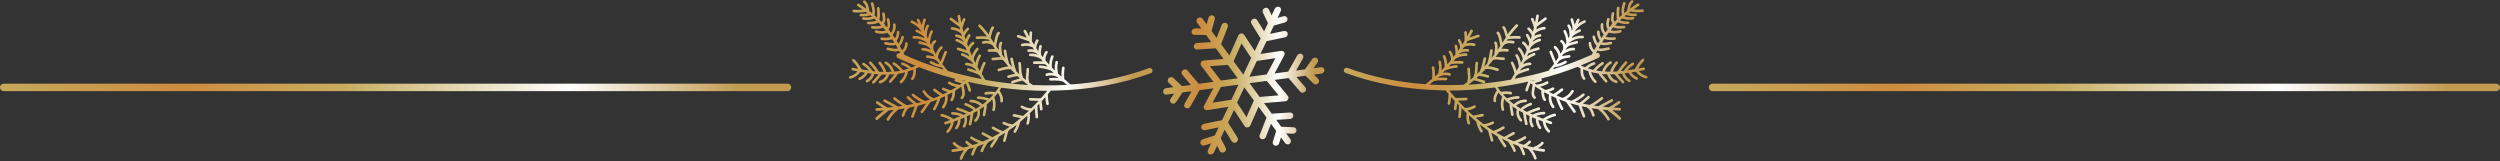 <?xml version="1.0" encoding="UTF-8"?><svg xmlns="http://www.w3.org/2000/svg" xmlns:xlink="http://www.w3.org/1999/xlink" height="32.2" preserveAspectRatio="xMidYMid meet" version="1.0" viewBox="0.0 -0.0 500.0 32.2" width="500.0" zoomAndPan="magnify"><rect x="0.0" y="-0.0" width="500.0" height="32.2" fill="#333333" stroke="none"/><g><linearGradient gradientUnits="userSpaceOnUse" id="a" x1="0" x2="158.248" xlink:actuate="onLoad" xlink:show="other" xlink:type="simple" xmlns:xlink="http://www.w3.org/1999/xlink" y1="17.48" y2="17.48"><stop offset="0" stop-color="#c6a85c"/><stop offset=".233" stop-color="#cd8c3e"/><stop offset=".436" stop-color="#c8ad60"/><stop offset=".72" stop-color="#fff"/><stop offset=".935" stop-color="#c29a50"/></linearGradient><path d="M157.49,16.73H0.75C0.34,16.73,0,17.06,0,17.48c0,0.42,0.34,0.75,0.75,0.75h156.74 c0.42,0,0.75-0.34,0.75-0.75C158.25,17.06,157.91,16.73,157.49,16.73z" fill="url(#a)"/><linearGradient gradientUnits="userSpaceOnUse" id="b" x1="341.752" x2="500" xlink:actuate="onLoad" xlink:show="other" xlink:type="simple" xmlns:xlink="http://www.w3.org/1999/xlink" y1="17.48" y2="17.48"><stop offset="0" stop-color="#c6a85c"/><stop offset=".233" stop-color="#cd8c3e"/><stop offset=".436" stop-color="#c8ad60"/><stop offset=".72" stop-color="#fff"/><stop offset=".935" stop-color="#c29a50"/></linearGradient><path d="M499.25,16.73H342.51 c-0.42,0-0.75,0.34-0.75,0.75c0,0.42,0.34,0.75,0.75,0.75h156.74c0.42,0,0.75-0.34,0.75-0.75C500,17.06,499.66,16.73,499.25,16.73z" fill="url(#b)"/></g><g><linearGradient gradientUnits="userSpaceOnUse" id="c" x1="232.56" x2="264.873" xlink:actuate="onLoad" xlink:show="other" xlink:type="simple" xmlns:xlink="http://www.w3.org/1999/xlink" y1="16.1" y2="16.1"><stop offset="0" stop-color="#c6a85c"/><stop offset=".233" stop-color="#cd8c3e"/><stop offset=".436" stop-color="#c8ad60"/><stop offset=".72" stop-color="#fff"/><stop offset=".935" stop-color="#c29a50"/></linearGradient><path d="M258.06,27.81 C258.06,27.81,258.06,27.81,258.06,27.81l-0.83-1.13l1.35,0.06c0.36,0.01,0.69-0.26,0.72-0.62c0.04-0.36-0.23-0.66-0.59-0.67 l-2.46-0.1l-1.01-1.38l2.77-0.17c0.36-0.02,0.66-0.33,0.66-0.69c0-0.36-0.3-0.63-0.66-0.61l-3.66,0.23l-1.54-2.11l4.25-0.36 c0,0,0.01,0,0.01,0c0.01,0,0.03,0,0.04-0.01c0.01,0,0.02,0,0.03,0c0.01,0,0.02,0,0.03-0.01c0.01,0,0.02-0.01,0.03-0.01 c0.01,0,0.02-0.01,0.03-0.01c0.01,0,0.02-0.01,0.04-0.01c0.01,0,0.01-0.01,0.02-0.01c0.01-0.01,0.03-0.01,0.04-0.02 c0,0,0.01-0.01,0.01-0.01c0.02-0.01,0.03-0.02,0.04-0.03c0,0,0.01,0,0.01-0.01c0.02-0.01,0.03-0.02,0.04-0.03c0,0,0,0,0,0 c0,0,0,0,0.01-0.01c0.01-0.01,0.03-0.02,0.04-0.04c0,0,0.01-0.01,0.01-0.01c0.01-0.01,0.02-0.03,0.04-0.04c0,0,0.01-0.01,0.01-0.01 c0.01-0.01,0.02-0.03,0.03-0.04c0,0,0-0.01,0.01-0.01c0.01-0.02,0.02-0.03,0.03-0.05c0,0,0,0,0,0c0.06-0.1,0.09-0.22,0.09-0.34 c0-0.01,0-0.02,0-0.02c0,0,0,0,0,0c0-0.02,0-0.04-0.01-0.06c0,0,0,0,0,0c0-0.02-0.01-0.04-0.01-0.06c0,0,0,0,0-0.01 c-0.01-0.02-0.01-0.04-0.02-0.05c0,0,0-0.01,0-0.01c-0.01-0.02-0.01-0.03-0.02-0.05c0,0,0-0.01-0.01-0.01 c-0.01-0.01-0.02-0.03-0.02-0.04c0,0-0.01-0.01-0.01-0.01c-0.01-0.01-0.02-0.02-0.03-0.04c0,0,0,0,0-0.01l-2.63-3.2l2.77-0.37 l2.33,2.72c0.23,0.27,0.64,0.29,0.93,0.05c0.28-0.24,0.33-0.64,0.1-0.91l-1.77-2.07l1.83-0.25l1.55,1.55 c0.25,0.25,0.67,0.24,0.93-0.02c0.27-0.26,0.29-0.66,0.03-0.92l-0.84-0.84l1.49-0.2c0.36-0.05,0.63-0.38,0.61-0.73 c-0.03-0.35-0.35-0.6-0.71-0.55l-1.46,0.2l0.79-1.13c0.21-0.3,0.14-0.7-0.15-0.89c-0.3-0.19-0.71-0.1-0.92,0.2l-1.45,2.05 l-1.77,0.24l1.37-2.43c0.18-0.32,0.07-0.71-0.25-0.87c-0.32-0.16-0.72-0.03-0.9,0.29l-1.81,3.22l-2.72,0.37l1.92-3.59 c0.01-0.02,0.02-0.04,0.03-0.07c0,0,0-0.01,0.01-0.01c0.01-0.02,0.01-0.03,0.02-0.05c0-0.01,0.01-0.02,0.01-0.03 c0-0.01,0.01-0.02,0.01-0.03c0-0.02,0.01-0.03,0.01-0.05c0-0.01,0-0.01,0-0.02c0.01-0.11,0-0.22-0.05-0.31c0,0,0,0,0-0.01 c-0.01-0.02-0.02-0.03-0.02-0.05c0,0,0,0,0-0.01c-0.01-0.02-0.02-0.03-0.03-0.05c0,0,0,0,0,0c-0.05-0.06-0.11-0.12-0.18-0.16 c-0.04-0.02-0.07-0.04-0.11-0.05c-0.01,0-0.01,0-0.02,0c-0.01,0-0.03-0.01-0.05-0.01c-0.01,0-0.02,0-0.02,0 c-0.01,0-0.02-0.01-0.04-0.01c-0.01,0-0.02,0-0.03,0c-0.01,0-0.02,0-0.03,0c-0.01,0-0.02,0-0.03,0c-0.01,0-0.02,0-0.03,0 c-0.01,0-0.02,0-0.03,0c-0.01,0-0.02,0-0.03,0l-4.14,0.62l1.22-2.57l3.69-0.76c0.36-0.07,0.61-0.42,0.55-0.77 c-0.06-0.35-0.39-0.57-0.75-0.5l-2.81,0.58l0.79-1.67l2.22-0.62c0.35-0.1,0.58-0.46,0.5-0.8c-0.08-0.34-0.43-0.54-0.79-0.44 l-1.2,0.34l0.64-1.36c0.16-0.33,0.02-0.71-0.31-0.84c-0.33-0.13-0.72,0.02-0.88,0.36l-0.63,1.33l-0.56-1.18 c-0.15-0.32-0.54-0.44-0.87-0.27c-0.33,0.17-0.48,0.56-0.33,0.87l1.02,2.15l-0.77,1.62l-1.4-2.26c-0.19-0.29-0.59-0.38-0.9-0.18 c-0.31,0.2-0.42,0.6-0.24,0.9l1.85,2.99l-1.18,2.48l-2.13-3.23c-0.07-0.1-0.17-0.19-0.29-0.24c-0.23-0.09-0.49-0.03-0.67,0.12 c-0.01,0.01-0.01,0.01-0.02,0.02c-0.01,0.01-0.02,0.02-0.03,0.03c-0.01,0.01-0.02,0.02-0.03,0.03c-0.01,0.01-0.01,0.01-0.02,0.02 c-0.01,0.01-0.02,0.03-0.04,0.05c0,0,0,0,0,0.01c-0.03,0.04-0.05,0.08-0.07,0.12l-1.77,3.97l-1.66-2.27l1.33-3.41 c0.13-0.34-0.03-0.71-0.37-0.82c-0.34-0.11-0.72,0.07-0.85,0.41l-1.01,2.58l-1.01-1.38l0.65-2.37c0.1-0.35-0.11-0.69-0.46-0.77 c-0.35-0.07-0.71,0.15-0.81,0.5l-0.36,1.3l-0.83-1.13c-0.21-0.28-0.62-0.33-0.92-0.11c-0.3,0.22-0.38,0.63-0.17,0.91l0.85,1.16 l-1.23-0.01c-0.36,0-0.68,0.28-0.7,0.64c-0.01,0.15,0.03,0.29,0.11,0.4c0.11,0.15,0.29,0.25,0.5,0.25l2.28,0.02l1.04,1.42 l-2.84,0.18c-0.36,0.02-0.66,0.33-0.66,0.69c0,0.13,0.04,0.26,0.12,0.36c0.12,0.16,0.32,0.26,0.55,0.25l3.74-0.23l1.55,2.13 l-3.97,0.3c0,0,0,0-0.01,0c-0.01,0-0.01,0-0.02,0c-0.08,0.01-0.16,0.03-0.23,0.07c0,0,0,0,0,0c-0.02,0.01-0.04,0.02-0.06,0.03 c-0.01,0-0.02,0.01-0.02,0.02c-0.01,0.01-0.02,0.01-0.03,0.02c0,0,0,0,0,0c-0.01,0.01-0.02,0.01-0.03,0.02 c-0.01,0.01-0.01,0.01-0.02,0.02c-0.01,0.01-0.02,0.02-0.03,0.03c-0.01,0.01-0.01,0.01-0.02,0.02c-0.01,0.01-0.02,0.02-0.03,0.03 c0,0.01-0.01,0.01-0.01,0.02c-0.01,0.01-0.02,0.02-0.02,0.03c0,0.01-0.01,0.01-0.01,0.02c-0.01,0.01-0.01,0.02-0.02,0.03 c0,0.01-0.01,0.02-0.01,0.03c0,0.01-0.01,0.02-0.01,0.03c0,0.01-0.01,0.02-0.01,0.03c0,0.01-0.01,0.02-0.01,0.02 c0,0.01-0.01,0.02-0.01,0.04c0,0.01,0,0.02-0.01,0.02c0,0.01-0.01,0.03-0.01,0.04c0,0.01,0,0.02,0,0.03c0,0.01,0,0.02,0,0.03 c0,0.03,0,0.05,0,0.08c0,0.01,0,0.03,0,0.04c0,0.01,0,0.01,0,0.02c0,0.01,0,0.02,0.01,0.04c0,0.01,0,0.01,0,0.02 c0,0.01,0.01,0.03,0.01,0.04c0,0,0,0.01,0,0.01c0.01,0.02,0.01,0.04,0.02,0.05c0,0,0,0.01,0,0.01c0.01,0.01,0.01,0.03,0.02,0.04 c0,0,0,0.01,0.01,0.01c0.01,0.02,0.02,0.03,0.03,0.05c0,0,0,0,0,0c0,0,0,0,0,0c0,0,0.01,0.01,0.01,0.01l2.46,3.22l-2.92,0.39 l-2.28-2.67c-0.23-0.27-0.64-0.29-0.93-0.05c-0.27,0.23-0.33,0.61-0.13,0.88c0.01,0.01,0.02,0.02,0.03,0.04l1.72,2.02l-1.77,0.24 l-1.74-1.63c-0.26-0.24-0.67-0.22-0.93,0.05c-0.26,0.27-0.26,0.67-0.01,0.91l0.96,0.89l-1.46,0.19c-0.36,0.05-0.63,0.38-0.61,0.73 c0.01,0.12,0.05,0.22,0.11,0.31c0.13,0.18,0.35,0.28,0.6,0.25l1.49-0.2l-0.69,1.04c-0.16,0.24-0.15,0.52,0,0.73 c0.05,0.06,0.1,0.12,0.18,0.16c0.3,0.18,0.71,0.08,0.92-0.23l1.27-1.93l1.83-0.24l-1.41,2.5c-0.13,0.23-0.11,0.49,0.03,0.68 c0.05,0.07,0.13,0.14,0.22,0.18c0.32,0.16,0.72,0.03,0.9-0.29l1.85-3.29l2.75-0.37l-1.86,3.48c-0.02,0.03-0.03,0.06-0.04,0.09 c0,0,0,0.01,0,0.01c-0.01,0.03-0.02,0.05-0.02,0.08c0,0,0,0,0,0c-0.01,0.03-0.01,0.06-0.01,0.08c0,0,0,0.01,0,0.01 c0,0.02,0,0.05,0,0.07c0,0.01,0,0.01,0,0.02c0,0.01,0,0.01,0,0.02c0,0.01,0,0.03,0.01,0.04c0,0.01,0,0.02,0,0.03 c0,0.02,0.01,0.04,0.02,0.06c0,0.01,0,0.01,0.01,0.02c0.01,0.02,0.02,0.04,0.03,0.06c0,0,0,0.01,0.01,0.01 c0.01,0.02,0.03,0.05,0.04,0.07c0,0,0,0,0,0c0,0,0,0,0,0c0.02,0.02,0.03,0.04,0.05,0.06c0,0,0.01,0.01,0.01,0.01 c0.02,0.02,0.03,0.03,0.05,0.04c0.01,0,0.01,0.01,0.02,0.01c0.02,0.01,0.03,0.02,0.05,0.03c0.01,0,0.02,0.01,0.02,0.01 c0.01,0.01,0.02,0.01,0.03,0.02c0.01,0,0.02,0.01,0.02,0.01c0.01,0,0.01,0,0.02,0.01c0.02,0.01,0.04,0.02,0.06,0.02 c0,0,0.01,0,0.01,0c0.03,0.01,0.05,0.01,0.08,0.01c0,0,0.01,0,0.01,0c0.02,0,0.05,0,0.07,0c0.01,0,0.01,0,0.02,0 c0.03,0,0.06,0,0.09-0.01l4.21-0.66l-1.26,2.66l-3.62,0.74c-0.36,0.07-0.61,0.42-0.55,0.77c0.02,0.1,0.05,0.19,0.11,0.26 c0.14,0.19,0.38,0.29,0.64,0.24l2.73-0.56l-0.77,1.62l-2.39,0.75c-0.35,0.11-0.56,0.48-0.47,0.82c0.02,0.07,0.05,0.14,0.09,0.2 c0.15,0.21,0.43,0.31,0.71,0.22l1.32-0.41l-0.63,1.33c-0.11,0.22-0.08,0.47,0.05,0.64c0.06,0.09,0.15,0.16,0.26,0.2 c0.33,0.14,0.72-0.02,0.88-0.35l0.64-1.36l0.54,1.06c0.16,0.32,0.56,0.42,0.88,0.25c0.33-0.18,0.46-0.57,0.3-0.88l-1-1.95 l0.79-1.67l1.43,2.32c0.01,0.01,0.02,0.03,0.03,0.04c0.19,0.27,0.58,0.33,0.88,0.14c0.31-0.2,0.42-0.6,0.24-0.9l-1.89-3.05 l1.19-2.5l2.1,3.22c0.01,0.01,0.01,0.02,0.02,0.03c0.02,0.02,0.03,0.04,0.05,0.06c0,0,0.01,0.01,0.01,0.01 c0.02,0.02,0.03,0.03,0.05,0.04c0,0,0.01,0.01,0.01,0.01c0.02,0.02,0.04,0.03,0.07,0.04c0,0,0.01,0,0.01,0.01 c0.02,0.01,0.05,0.02,0.07,0.03c0,0,0,0,0.01,0c0,0,0,0,0,0c0.02,0.01,0.03,0.01,0.05,0.02c0,0,0.01,0,0.01,0 c0.01,0,0.03,0.01,0.04,0.01c0.01,0,0.01,0,0.02,0c0.01,0,0.02,0,0.03,0c0.02,0,0.04,0,0.07,0c0.01,0,0.02,0,0.02,0 c0.01,0,0.02,0,0.03,0c0.01,0,0.02,0,0.03,0c0.01,0,0.02,0,0.02,0c0.01,0,0.03,0,0.04-0.01c0.01,0,0.01,0,0.02,0 c0.02,0,0.03-0.01,0.05-0.01c0,0,0.01,0,0.01,0c0.02-0.01,0.03-0.01,0.05-0.02c0,0,0.01,0,0.01-0.01c0.01-0.01,0.03-0.01,0.04-0.02 c0.01,0,0.01-0.01,0.02-0.01c0.01-0.01,0.02-0.01,0.04-0.02c0,0,0,0,0,0c0.01,0,0.01-0.01,0.02-0.01c0.09-0.06,0.16-0.14,0.2-0.23 c0.01-0.01,0.01-0.02,0.01-0.03c0.01-0.01,0.01-0.02,0.02-0.03c0,0,0,0,0,0l1.65-3.74l1.59,2.18l-1.36,3.48 c-0.08,0.21-0.05,0.43,0.07,0.6c0.07,0.1,0.18,0.18,0.3,0.22c0.34,0.11,0.72-0.07,0.85-0.41l1.04-2.65l1.04,1.42l-0.67,2.17 c-0.06,0.2-0.02,0.4,0.09,0.55c0.08,0.11,0.2,0.2,0.35,0.23c0.35,0.09,0.72-0.13,0.82-0.47l0.36-1.18l0.85,1.16 c0.21,0.28,0.62,0.33,0.92,0.11C258.19,28.49,258.27,28.09,258.06,27.81z M246.71,12.25l1.6-3.57l1.92,2.92l-1.57,3.32 L246.71,12.25z M255.08,11.64l-1.74,3.25l-3.47,0.46l1.5-3.16L255.08,11.64z M253.34,16.18l2.38,2.89l-3.8,0.32l-2.01-2.75 L253.34,16.18z M247.53,15.66l-3.36,0.45l-2.19-2.87l3.59-0.27L247.53,15.66z M247.7,16.93l-1.43,3.02l-3.77,0.59l1.68-3.14 L247.7,16.93z M248.86,17.48l1.91,2.61l-1.47,3.34l-1.89-2.9L248.86,17.48z" fill="url(#c)"/><g><g><linearGradient gradientUnits="userSpaceOnUse" id="d" x1="299.377" x2="299.403" xlink:actuate="onLoad" xlink:show="other" xlink:type="simple" xmlns:xlink="http://www.w3.org/1999/xlink" y1="6.805" y2="6.805"><stop offset="0" stop-color="#c6a85c"/><stop offset=".233" stop-color="#cd8c3e"/><stop offset=".436" stop-color="#c8ad60"/><stop offset=".72" stop-color="#fff"/><stop offset=".935" stop-color="#c29a50"/></linearGradient><path d="M299.4,6.81c-0.01-0.01-0.02-0.01-0.02-0.02 C299.37,6.79,299.38,6.8,299.4,6.81C299.4,6.82,299.4,6.82,299.4,6.81C299.4,6.82,299.4,6.81,299.4,6.81z" fill="url(#d)"/><linearGradient gradientUnits="userSpaceOnUse" id="e" x1="312.249" x2="312.262" xlink:actuate="onLoad" xlink:show="other" xlink:type="simple" xmlns:xlink="http://www.w3.org/1999/xlink" y1="8.488" y2="8.488"><stop offset="0" stop-color="#c6a85c"/><stop offset=".233" stop-color="#cd8c3e"/><stop offset=".436" stop-color="#c8ad60"/><stop offset=".72" stop-color="#fff"/><stop offset=".935" stop-color="#c29a50"/></linearGradient><path d="M312.26,8.49 C312.25,8.48,312.24,8.48,312.26,8.49L312.26,8.49z" fill="url(#e)"/><linearGradient gradientUnits="userSpaceOnUse" id="f" x1="268.706" x2="329.535" xlink:actuate="onLoad" xlink:show="other" xlink:type="simple" xmlns:xlink="http://www.w3.org/1999/xlink" y1="15.963" y2="15.963"><stop offset="0" stop-color="#c6a85c"/><stop offset=".233" stop-color="#cd8c3e"/><stop offset=".436" stop-color="#c8ad60"/><stop offset=".72" stop-color="#fff"/><stop offset=".935" stop-color="#c29a50"/></linearGradient><path d="M323.79,23.92c-0.7-0.64-1.43-1.25-2.19-1.81 c-0.03-0.02-0.06-0.05-0.07-0.08c-0.34-0.03-0.68-0.06-1.02-0.1c0.55,0.51,1.03,1.11,1.4,1.76c0.07,0.13,0.06,0.28-0.06,0.37 c-0.11,0.08-0.3,0.06-0.37-0.06c-0.45-0.81-1.06-1.51-1.79-2.08c-0.04-0.03-0.07-0.07-0.08-0.1c-0.09-0.01-0.18-0.02-0.28-0.03 c-0.34-0.04-0.68-0.09-1.02-0.15c0.3,0.38,0.47,0.86,0.62,1.33c0.04,0.14-0.02,0.29-0.16,0.34c-0.13,0.05-0.3-0.02-0.34-0.16 c-0.18-0.57-0.38-1.24-0.92-1.55c-0.06-0.03-0.1-0.08-0.13-0.14c-0.35-0.07-0.7-0.14-1.05-0.21c0.24,0.64,0.47,1.28,0.71,1.91 c0.12,0.32-0.38,0.51-0.5,0.18c-0.28-0.75-0.55-1.5-0.83-2.24c-0.48-0.12-0.97-0.24-1.44-0.39c-0.04,0-0.07-0.01-0.1-0.03 c-0.04-0.01-0.08-0.03-0.12-0.04c0.36,0.51,0.71,1.01,1.07,1.52c0.2,0.28-0.24,0.59-0.44,0.31c-0.49-0.7-0.98-1.4-1.48-2.1 c-0.44-0.15-0.88-0.31-1.31-0.48c-0.02-0.01-0.04-0.02-0.06-0.02c0.22,0.6,0.49,1.18,0.8,1.73c0.07,0.13,0.06,0.28-0.06,0.37 c-0.11,0.08-0.3,0.06-0.37-0.06c-0.42-0.74-0.76-1.51-1.02-2.32c-0.3-0.13-0.59-0.27-0.89-0.41c-0.09,0.73,0.11,1.46,0.56,2.04 c0.09,0.11,0.05,0.29-0.06,0.37c-0.12,0.09-0.28,0.05-0.37-0.06c-0.57-0.73-0.8-1.7-0.63-2.6c-0.27-0.14-0.54-0.28-0.81-0.43 c-0.02,0-0.05,0.01-0.07,0.01c-0.04,0-0.07,0-0.1-0.01c0,0.01,0,0.03,0,0.04c0.02,0.16,0.04,0.31,0.06,0.46 c0.01,0.04,0.01,0.08,0.02,0.12c0,0.01,0,0.01,0,0.01c0,0,0,0,0,0c0,0.02,0.01,0.04,0.01,0.06c0.02,0.08,0.04,0.15,0.07,0.23 c0.01,0.04,0.03,0.07,0.04,0.11c0.01,0.02,0.02,0.04,0.02,0.05c0,0.01,0.01,0.01,0.01,0.02c0.04,0.07,0.08,0.13,0.12,0.19 c0.09,0.12,0.05,0.29-0.06,0.37c-0.12,0.09-0.29,0.05-0.37-0.06c-0.24-0.32-0.35-0.7-0.41-1.09c-0.03-0.18-0.05-0.36-0.07-0.55 c-0.01-0.12,0-0.25,0.03-0.36c-0.43-0.26-0.85-0.53-1.27-0.81c-0.06,0.36-0.13,0.73-0.17,1.1c-0.01,0.1-0.01,0.17-0.01,0.25 c0,0.05,0.01,0.1,0.01,0.15c0,0.02,0.01,0.05,0.01,0.07c0,0,0.01,0.03,0.01,0.04c0.01,0.04,0.02,0.08,0.04,0.12 c0.01,0.03,0.04,0.1,0.05,0.11c-0.01-0.01,0.03,0.04,0.03,0.04c0.01,0.02,0.02,0.03,0.03,0.05c0,0,0.02,0.03,0.03,0.04 c0.01,0.01,0.03,0.03,0.04,0.04c0.11,0.1,0.13,0.25,0.04,0.38c-0.08,0.11-0.27,0.13-0.38,0.04c-0.36-0.33-0.45-0.81-0.43-1.28 c0.01-0.22,0.05-0.45,0.09-0.67c0.04-0.24,0.08-0.47,0.12-0.71c0.01-0.03,0.02-0.06,0.03-0.09c-0.15-0.11-0.3-0.22-0.45-0.33 c-0.2,0.47-0.38,0.95-0.51,1.43c-0.04,0.15-0.15,0.24-0.31,0.22c-0.13-0.02-0.26-0.17-0.22-0.31c0.15-0.57,0.35-1.13,0.59-1.66 c-2.05,0.45-4.1,0.82-6.14,1.1c0.22,0.33,0.45,0.65,0.69,0.96c0.01,0,0.01,0,0.02-0.01c0.65-0.14,1.33-0.14,1.97-0.01 c0.15,0.03,0.24,0.16,0.22,0.31c-0.02,0.14-0.17,0.25-0.31,0.22c-0.16-0.03-0.31-0.06-0.47-0.07c-0.08-0.01-0.16-0.01-0.23-0.02 c0,0-0.02,0-0.04,0c-0.01,0-0.04,0-0.04,0c-0.04,0-0.07,0-0.11,0c-0.21,0-0.41,0.02-0.62,0.05c0.06,0.07,0.12,0.13,0.18,0.2 c0.08,0.03,0.14,0.09,0.16,0.17c0.07,0.08,0.15,0.16,0.23,0.23c0.07,0.07,0.15,0.14,0.22,0.22c0.11-0.06,0.24-0.1,0.36-0.13 c0.21-0.07,0.42-0.12,0.63-0.17c0.42-0.09,0.84-0.15,1.26-0.16c0.14,0,0.28,0.09,0.29,0.24c0.01,0.14-0.1,0.29-0.24,0.29 c-0.39,0.01-0.78,0.06-1.16,0.14c-0.18,0.04-0.36,0.09-0.53,0.14c-0.06,0.02-0.11,0.04-0.16,0.06c0.3,0.26,0.62,0.51,0.94,0.75 c0.62-0.59,1.46-0.94,2.33-0.93c0.14,0,0.28,0.08,0.29,0.24c0.01,0.13-0.1,0.29-0.24,0.29c-0.71-0.01-1.41,0.24-1.93,0.71 c0.3,0.21,0.62,0.4,0.93,0.59c0.05-0.1,0.13-0.19,0.22-0.26c0.15-0.13,0.33-0.24,0.5-0.35c0.37-0.23,0.77-0.42,1.19-0.57 c0.33-0.11,0.51,0.39,0.18,0.5c-0.34,0.12-0.67,0.26-0.97,0.44c-0.16,0.09-0.31,0.2-0.46,0.3c-0.03,0.02-0.07,0.05-0.1,0.07 c-0.01,0.01-0.02,0.02-0.03,0.03c0,0-0.01,0.01-0.01,0.01c-0.01,0.01-0.03,0.03-0.04,0.04c0.01-0.02,0.01-0.02,0,0 c0,0,0,0.01,0,0.02c0,0.01,0,0.01,0,0.02c0.23,0.13,0.47,0.25,0.7,0.37c0.02,0.01,0.04,0.02,0.06,0.03 c0.01-0.01,0.02-0.01,0.03-0.02c0.73-0.36,1.48-0.66,2.26-0.89c0.14-0.04,0.29,0.02,0.34,0.16c0.05,0.13-0.02,0.3-0.16,0.34 c-0.64,0.19-1.26,0.42-1.86,0.7c0.16,0.07,0.32,0.15,0.49,0.22c0.03,0,0.07,0,0.1,0.01c0.01,0,0.01-0.01,0.02-0.01 c0.05-0.02,0.09-0.05,0.14-0.07c0.09-0.04,0.18-0.08,0.27-0.12c0.18-0.07,0.36-0.13,0.55-0.18c0.4-0.1,0.8-0.16,1.21-0.17 c0.14,0,0.28,0.09,0.29,0.24c0.01,0.14-0.1,0.29-0.24,0.29c-0.42,0.01-0.84,0.07-1.23,0.18c-0.13,0.04-0.26,0.08-0.38,0.13 c0.12,0.05,0.25,0.1,0.37,0.15c0.03,0,0.07-0.01,0.11,0c0.08,0,0.14,0.05,0.18,0.12c0.25,0.1,0.49,0.19,0.74,0.28 c0.67-0.47,1.43-0.81,2.23-1.01c0.14-0.03,0.29,0.01,0.34,0.16c0.05,0.12-0.02,0.31-0.16,0.34c-0.63,0.15-1.23,0.4-1.78,0.73 c0.34,0.12,0.69,0.25,1.03,0.37c0.14,0.05,0.19,0.23,0.14,0.35c-0.06,0.14-0.22,0.18-0.35,0.14c-0.32-0.11-0.64-0.23-0.96-0.34 c0.1,0.6,0.39,1.15,0.82,1.57c0.1,0.1,0.13,0.26,0.04,0.38c-0.09,0.11-0.27,0.14-0.38,0.04c-0.6-0.58-0.98-1.35-1.04-2.18 c-0.28-0.1-0.56-0.21-0.84-0.32c0,0,0,0,0,0c0,0.04,0,0.08,0.01,0.12c0.01,0.08,0.02,0.17,0.03,0.25c0,0.02,0.01,0.04,0.01,0.06 c0,0,0.01,0.03,0.01,0.04c0,0.01,0.01,0.04,0.01,0.04c0.01,0.02,0.01,0.04,0.02,0.06c0.05,0.16,0.11,0.32,0.18,0.48 c0,0,0,0.01,0.01,0.01c0.01,0.02,0.02,0.04,0.03,0.06c0.02,0.04,0.04,0.07,0.06,0.11c0.04,0.07,0.09,0.14,0.14,0.2 c0.09,0.12,0.05,0.29-0.06,0.37c-0.12,0.09-0.29,0.05-0.37-0.06c-0.27-0.35-0.45-0.76-0.55-1.19c-0.05-0.21-0.07-0.43-0.06-0.65 c0-0.03,0.01-0.07,0.01-0.1c-0.01,0-0.02-0.01-0.04-0.01c-0.24-0.1-0.48-0.2-0.72-0.3c-0.01,0.03-0.01,0.06-0.02,0.09 c-0.01,0.08-0.02,0.16-0.03,0.24c0,0.02,0,0.04,0,0.05c0,0.01,0,0.01,0,0.02c0,0,0,0,0,0c0,0.04,0,0.08,0,0.12 c0,0.08,0.01,0.16,0.02,0.24c0.01,0.04,0.01,0.09,0.02,0.13c0,0.02,0.01,0.04,0.01,0.05c0,0,0,0.01,0,0.01 c0.02,0.08,0.04,0.16,0.07,0.24c0.03,0.08,0.06,0.15,0.09,0.22c0.01,0.02,0.02,0.04,0.03,0.06c0,0.01,0.01,0.01,0.01,0.01 c0.02,0.04,0.04,0.07,0.06,0.11c0.08,0.13,0.06,0.28-0.06,0.37c-0.11,0.08-0.3,0.06-0.37-0.06c-0.21-0.35-0.35-0.75-0.39-1.16 c-0.02-0.2-0.02-0.41,0.01-0.61c0.01-0.12,0.03-0.24,0.07-0.36c-0.26-0.12-0.52-0.24-0.77-0.37c0.08,0.62,0.2,1.23,0.34,1.82 c0.04,0.15-0.01,0.28-0.16,0.34c-0.12,0.05-0.31-0.02-0.34-0.16c-0.18-0.74-0.32-1.5-0.41-2.26c0-0.01,0-0.03,0-0.04 c-0.27-0.14-0.53-0.29-0.79-0.44c-0.02,0.09-0.02,0.17-0.03,0.26c0,0.01,0,0.02,0,0.02c0,0,0,0.01,0,0.02c0,0.03,0,0.05,0,0.08 c0,0.04,0,0.09,0.01,0.13c0.01,0.09,0.02,0.19,0.04,0.28c0,0.01,0.01,0.05,0.01,0.05c0.01,0.02,0.01,0.04,0.02,0.06 c0.01,0.05,0.03,0.09,0.05,0.14c0.02,0.05,0.04,0.09,0.06,0.14c0.01,0.02,0.02,0.04,0.03,0.06c0,0,0.02,0.03,0.02,0.04 c0.04,0.08,0.1,0.16,0.15,0.24c0.03,0.04,0.06,0.08,0.09,0.11c0.01,0.01,0.02,0.03,0.03,0.04c0,0,0.03,0.04,0.04,0.04 c0.1,0.1,0.14,0.26,0.04,0.38c-0.09,0.1-0.27,0.14-0.38,0.04c-0.63-0.63-0.87-1.56-0.64-2.41c-0.19-0.12-0.37-0.24-0.55-0.36 c-0.11-0.01-0.21-0.08-0.25-0.17c-0.03-0.02-0.07-0.05-0.1-0.07c0,0.01,0,0.03,0.01,0.04c0.02,0.18,0.05,0.36,0.08,0.54 c0.06,0.36,0.12,0.73,0.19,1.09c0.03,0.15-0.11,0.27-0.24,0.29c-0.15,0.02-0.26-0.1-0.29-0.24c-0.08-0.4-0.15-0.8-0.21-1.2 c-0.03-0.19-0.06-0.39-0.08-0.59c-0.01-0.1-0.01-0.2,0.01-0.3c0-0.01,0.01-0.02,0.01-0.04c-0.2-0.16-0.4-0.33-0.59-0.51 c-0.05,0-0.1-0.02-0.14-0.06c-0.05-0.04-0.08-0.1-0.09-0.16c-0.1-0.09-0.2-0.19-0.29-0.29c-0.19,0.65-0.2,1.35-0.01,2.01 c0.04,0.14-0.02,0.29-0.16,0.34c-0.13,0.05-0.3-0.02-0.34-0.16c-0.25-0.86-0.22-1.79,0.1-2.63c-0.25-0.27-0.48-0.56-0.71-0.85 c-0.14,0.22-0.27,0.44-0.37,0.7c-0.12,0.3-0.17,0.61-0.11,0.94c0.02,0.14-0.1,0.28-0.24,0.29c-0.15,0.01-0.27-0.1-0.29-0.24 c-0.13-0.78,0.25-1.52,0.68-2.15c-0.13-0.18-0.25-0.37-0.38-0.56c-3.08,0.4-6.15,0.61-9.17,0.62c0.36,0.44,0.74,0.87,1.11,1.29 c0.03,0.02,0.06,0.04,0.08,0.07c0.03,0.04,0.09,0.07,0.16,0.09c0.05,0.02,0.15,0.03,0.22,0.03c0.18,0.01,0.36-0.01,0.54-0.01 c0.43-0.02,0.86-0.03,1.28-0.05c0.14-0.01,0.28,0.09,0.29,0.24c0.01,0.14-0.1,0.29-0.24,0.29c-0.48,0.02-0.96,0.04-1.44,0.06 c-0.08,0-0.16,0.01-0.25,0.01c0.39,0.42,0.79,0.84,1.2,1.24c0.07,0.07,0.14,0.14,0.21,0.21c0.15,0,0.31-0.02,0.46-0.04 c0.08-0.01,0.16-0.03,0.24-0.04c0.01,0,0.01,0,0.01,0c0,0,0.01,0,0.02,0c0.02,0,0.03-0.01,0.05-0.01 c0.04-0.01,0.08-0.02,0.12-0.03c0.16-0.05,0.32-0.1,0.47-0.17c0.07-0.03,0.14-0.07,0.21-0.1c0,0,0.01-0.01,0.01-0.01 c0.02-0.01,0.04-0.02,0.06-0.03c0.04-0.02,0.07-0.04,0.1-0.06c0.13-0.08,0.28-0.06,0.37,0.06c0.08,0.11,0.05,0.3-0.06,0.37 c-0.47,0.29-1,0.48-1.55,0.56c0.33,0.32,0.67,0.63,1.02,0.93c0.05,0.02,0.09,0.04,0.12,0.09c0,0,0,0,0,0c0,0,0.02,0,0.03,0 c0.08-0.01,0.15-0.03,0.23-0.04c0.17-0.03,0.35-0.07,0.52-0.1c0.35-0.07,0.7-0.14,1.05-0.21c0.15-0.03,0.27,0.11,0.29,0.24 c0.02,0.15-0.1,0.26-0.24,0.29c-0.39,0.08-0.78,0.16-1.17,0.23c-0.07,0.01-0.14,0.03-0.21,0.04c0.37,0.31,0.74,0.62,1.12,0.91 c0.16,0.12,0.32,0.24,0.48,0.36c0.15-0.02,0.31-0.05,0.46-0.08c0,0,0,0,0,0c0,0,0.01,0,0.01,0c0.02,0,0.04-0.01,0.05-0.01 c0.04-0.01,0.08-0.02,0.12-0.03c0.07-0.02,0.14-0.04,0.21-0.06c0.3-0.09,0.59-0.21,0.86-0.35c0.13-0.07,0.29,0.04,0.34,0.16 c0.06,0.14-0.03,0.28-0.16,0.34c-0.42,0.21-0.86,0.37-1.32,0.47c0.45,0.32,0.91,0.63,1.37,0.92c0.64-0.23,1.25-0.53,1.84-0.88 c0.12-0.08,0.28-0.06,0.37,0.06c0.08,0.11,0.06,0.3-0.06,0.37c-0.5,0.31-1.03,0.57-1.57,0.79c0.16,0.1,0.32,0.19,0.48,0.28 c0.08,0,0.15,0.05,0.2,0.11c0.03,0.02,0.06,0.04,0.1,0.05c0.26,0.14,0.52,0.28,0.78,0.41c0.58-0.31,1.16-0.63,1.73-0.94 c0.13-0.07,0.28-0.06,0.37,0.06c0.08,0.11,0.06,0.3-0.06,0.37c-0.49,0.26-0.97,0.53-1.46,0.79c0.44,0.21,0.9,0.41,1.35,0.6 c0.01,0,0.01-0.01,0.01-0.01c0.73-0.23,1.43-0.55,2.08-0.96c0.12-0.08,0.29-0.06,0.37,0.06c0.08,0.11,0.06,0.29-0.06,0.37 c-0.52,0.33-1.06,0.61-1.63,0.83c0.24,0.09,0.48,0.17,0.72,0.25c0.16,0.05,0.31,0.1,0.47,0.15c0.04-0.02,0.07-0.03,0.11-0.05 c0.01-0.01,0.06-0.03,0.06-0.03c0.02-0.01,0.04-0.03,0.07-0.04c0.1-0.06,0.2-0.12,0.29-0.19c0.09-0.07,0.18-0.14,0.27-0.22 c0,0,0,0,0,0c0.01-0.01,0.02-0.02,0.03-0.03c0.02-0.02,0.04-0.04,0.06-0.06c0.04-0.04,0.08-0.09,0.12-0.13 c0.1-0.11,0.26-0.13,0.38-0.04c0.11,0.08,0.13,0.27,0.04,0.38c-0.21,0.24-0.46,0.45-0.72,0.63c0.42,0.11,0.85,0.22,1.28,0.31 c0.05-0.08,0.12-0.14,0.22-0.17c0.09-0.03,0.17-0.06,0.26-0.09c0.04-0.02,0.08-0.04,0.13-0.06c0.02-0.01,0.05-0.02,0.07-0.03 c0,0,0.02-0.01,0.02-0.01c0.17-0.09,0.32-0.19,0.47-0.31c0.04-0.03,0.07-0.06,0.11-0.09c0.02-0.02,0.04-0.03,0.06-0.05 c0.01-0.01,0.01-0.01,0.01-0.01c0,0,0.01-0.01,0.01-0.01c0.07-0.06,0.13-0.13,0.19-0.2c0.1-0.11,0.26-0.13,0.38-0.04 c0.11,0.08,0.13,0.27,0.04,0.38c-0.21,0.24-0.46,0.46-0.73,0.63c-0.13,0.08-0.26,0.15-0.39,0.22c0.41,0.07,0.83,0.13,1.24,0.18 c0.34,0.04,0.26,0.57-0.09,0.53c-0.2-0.02-0.4-0.05-0.6-0.07c-0.54-0.08-1.08-0.17-1.62-0.29c0.36,0.47,0.64,1,0.84,1.57 c0.11,0.33-0.39,0.51-0.5,0.18c-0.24-0.71-0.63-1.36-1.16-1.9c-0.02-0.02-0.03-0.04-0.05-0.06c-0.37-0.1-0.74-0.2-1.11-0.32 c0.22,0.39,0.39,0.81,0.52,1.25c0.04,0.14-0.01,0.29-0.16,0.34c-0.13,0.05-0.3-0.02-0.34-0.16c-0.18-0.62-0.44-1.17-0.81-1.69 c-0.07-0.02-0.13-0.05-0.2-0.07c-0.33-0.12-0.66-0.25-0.98-0.38c0.25,0.41,0.46,0.84,0.63,1.29c0.12,0.32-0.38,0.51-0.5,0.18 c-0.26-0.68-0.62-1.31-1.07-1.88c-0.43-0.2-0.85-0.4-1.26-0.62c0.06,0.08,0.11,0.16,0.16,0.24c0.24,0.37,0.49,0.73,0.73,1.1 c0.19,0.29-0.25,0.59-0.44,0.31c-0.26-0.39-0.52-0.79-0.79-1.18c-0.19-0.29-0.39-0.58-0.48-0.91c-0.07-0.04-0.14-0.08-0.2-0.12 c-0.25-0.15-0.5-0.3-0.75-0.45c-0.02-0.01-0.04-0.02-0.06-0.04c-0.08-0.05-0.15-0.1-0.23-0.14c0.01,0.05,0.03,0.11,0.04,0.16 c0.12,0.43,0.23,0.86,0.35,1.3c0.04,0.14-0.01,0.29-0.16,0.34c-0.13,0.05-0.31-0.02-0.34-0.16c-0.1-0.37-0.2-0.73-0.3-1.1 c-0.05-0.19-0.1-0.37-0.15-0.56c-0.02-0.08-0.05-0.17-0.07-0.25c-0.01-0.03-0.02-0.06-0.02-0.08c-0.06-0.03-0.12-0.08-0.14-0.15 c0-0.01-0.01-0.02-0.01-0.03c-0.52-0.36-1.03-0.73-1.53-1.11c0.15,0.43,0.34,0.84,0.58,1.21c0.08,0.12,0.06,0.29-0.06,0.37 c-0.11,0.08-0.29,0.06-0.37-0.06c-0.41-0.63-0.69-1.33-0.84-2.06c0-0.01,0-0.01,0-0.02c-0.49-0.4-0.98-0.82-1.45-1.25 c0,0.01,0,0.03,0,0.04c0,0.02,0,0.04,0,0.06c0,0.01,0,0.02,0,0.03c0,0.04,0,0.09,0,0.13c0,0.08,0,0.17,0.01,0.25 c0.01,0.17,0.03,0.34,0.07,0.5c0,0.02,0.01,0.05,0.01,0.07c0,0.01,0,0.01,0,0.01c0,0,0,0,0,0c0.01,0.04,0.02,0.08,0.03,0.12 c0.02,0.08,0.05,0.17,0.08,0.25c0.05,0.14-0.02,0.29-0.16,0.34c-0.13,0.05-0.3-0.03-0.34-0.16c-0.23-0.68-0.29-1.4-0.17-2.11 c-0.35-0.33-0.69-0.66-1.02-1c-0.02,0.6-0.06,1.2-0.13,1.8c-0.02,0.14-0.17,0.24-0.31,0.22c-0.15-0.02-0.24-0.16-0.22-0.31 c0.09-0.74,0.13-1.49,0.13-2.23c0-0.01,0-0.01,0-0.02c-0.11-0.12-0.23-0.24-0.34-0.36c-0.05,0.37-0.09,0.74-0.14,1.11 c-0.02,0.15-0.17,0.24-0.31,0.22c-0.15-0.02-0.24-0.17-0.22-0.31c0.06-0.51,0.13-1.02,0.19-1.53c-0.25-0.27-0.49-0.55-0.74-0.82 c-0.03,0.46-0.08,0.92-0.18,1.37c-0.03,0.15-0.16,0.24-0.31,0.22c-0.14-0.02-0.25-0.17-0.22-0.31c0.07-0.31,0.12-0.63,0.15-0.95 c0.03-0.33,0.05-0.6,0.04-0.92c0,0,0-0.01,0-0.01c-0.2-0.23-0.4-0.47-0.59-0.71c-0.31,0-0.63-0.01-0.94-0.01 c-6.78-0.15-13.19-1.31-19.05-3.47c-0.06-0.02-0.11-0.05-0.16-0.09c-0.17-0.14-0.24-0.38-0.16-0.6c0.1-0.28,0.41-0.42,0.69-0.32 c4.86,1.79,10.11,2.88,15.64,3.27c0.26-0.2,0.51-0.4,0.76-0.61c0.01-0.02,0.02-0.05,0.04-0.07c0.13-0.14,0.28-0.25,0.44-0.34 c0.01-0.01,0.03-0.02,0.04-0.03c0.09-0.75,0.07-1.5-0.06-2.25c-0.02-0.14,0.1-0.28,0.24-0.29c0.15-0.01,0.27,0.1,0.29,0.24 c0.1,0.59,0.14,1.19,0.11,1.79c0.11-0.1,0.23-0.2,0.34-0.31c0.12-0.11,0.24-0.23,0.37-0.34c-0.01-0.16,0.01-0.32,0.04-0.47 c0.03-0.19,0.06-0.39,0.07-0.58c0.02-0.34-0.03-0.78-0.12-1.11c-0.04-0.14,0.01-0.29,0.16-0.34c0.13-0.05,0.31,0.02,0.34,0.16 c0.11,0.41,0.16,0.83,0.15,1.25c0,0.17-0.02,0.35-0.04,0.52c0.2-0.2,0.39-0.4,0.59-0.6c0.02-0.15,0.03-0.3,0.03-0.43 c0-0.19-0.01-0.39-0.04-0.58c-0.05-0.38-0.15-0.73-0.31-1.1c-0.06-0.13,0.03-0.3,0.16-0.34c0.14-0.05,0.29,0.03,0.34,0.16 c0.23,0.54,0.36,1.12,0.38,1.7c0.25-0.28,0.49-0.56,0.73-0.84c0-0.03,0.01-0.06,0.01-0.09c0-0.02,0-0.04,0-0.06 c0,0.06,0-0.02,0-0.02c0-0.04,0-0.08,0-0.11c0-0.08-0.01-0.15-0.02-0.23c-0.01-0.04-0.01-0.08-0.02-0.11 c0-0.02-0.01-0.04-0.01-0.06c0,0,0-0.01,0-0.01c-0.04-0.15-0.09-0.3-0.15-0.44c-0.01-0.02-0.02-0.03-0.02-0.05 c0,0-0.01-0.02-0.02-0.03c-0.01-0.01-0.01-0.03-0.02-0.03c-0.01-0.02-0.02-0.04-0.03-0.06c-0.04-0.07-0.08-0.13-0.13-0.19 c-0.09-0.12-0.05-0.29,0.06-0.37c0.12-0.09,0.29-0.05,0.37,0.06c0.25,0.35,0.42,0.75,0.48,1.17c0.13-0.16,0.25-0.32,0.38-0.48 c0.02-0.12,0.03-0.24,0.03-0.37c0-0.01,0-0.02,0-0.02c0-0.02,0-0.03,0-0.05c0-0.04,0-0.08,0-0.11c0-0.08,0-0.15-0.01-0.23 c-0.01-0.16-0.03-0.31-0.06-0.47c-0.01-0.04-0.01-0.08-0.02-0.11c0-0.01-0.01-0.03-0.01-0.04c0-0.01,0-0.01,0-0.01 c0,0,0,0,0-0.01c-0.02-0.07-0.04-0.15-0.06-0.22c-0.04-0.14,0.02-0.28,0.16-0.34c0.13-0.05,0.3,0.02,0.34,0.16 c0.1,0.35,0.16,0.71,0.18,1.08c0.14-0.19,0.28-0.39,0.41-0.59c0-0.11-0.01-0.21-0.03-0.32c-0.01-0.07-0.02-0.13-0.03-0.2 c0,0-0.01-0.03-0.01-0.04c0-0.01,0-0.01,0-0.01c-0.01-0.03-0.02-0.06-0.03-0.1c-0.04-0.13-0.08-0.26-0.14-0.38 c-0.03-0.06-0.06-0.12-0.09-0.18c0,0,0,0,0,0c-0.01-0.02-0.02-0.03-0.03-0.05c-0.02-0.03-0.03-0.06-0.05-0.09 c-0.08-0.13-0.06-0.28,0.06-0.37c0.11-0.08,0.3-0.05,0.37,0.06c0.19,0.31,0.33,0.65,0.41,1c0.16-0.25,0.32-0.5,0.47-0.76 c-0.01-0.02-0.01-0.04-0.01-0.06c0.01-0.53-0.01-1.06-0.06-1.59c-0.01-0.15,0.1-0.27,0.24-0.29c0.14-0.02,0.28,0.1,0.29,0.24 c0.03,0.27,0.04,0.54,0.05,0.82c0.22-0.4,0.43-0.81,0.64-1.22c0.15-0.31,0.64-0.09,0.49,0.22c-0.2,0.41-0.41,0.81-0.63,1.22 c0.54-0.19,1.09-0.37,1.63-0.56c0.14-0.05,0.29,0.02,0.34,0.16c0.05,0.13-0.02,0.3-0.16,0.34c-0.73,0.25-1.47,0.5-2.2,0.75 c-0.01,0-0.01,0-0.02,0c-0.1,0.16-0.19,0.33-0.29,0.49c0.54-0.13,1.12-0.13,1.66,0c0.15,0.04,0.24,0.15,0.22,0.31 c-0.02,0.14-0.17,0.25-0.31,0.22c-0.17-0.04-0.33-0.07-0.5-0.08c-0.04,0-0.08-0.01-0.12-0.01c-0.01,0-0.08,0-0.02,0 c-0.02,0-0.04,0-0.06,0c-0.08,0-0.16,0-0.24,0.01c-0.08,0.01-0.17,0.01-0.25,0.03c-0.04,0.01-0.08,0.01-0.11,0.02 c-0.02,0-0.05,0.01-0.07,0.01c0,0-0.02,0-0.03,0.01c-0.01,0-0.03,0.01-0.04,0.01c-0.02,0.01-0.04,0.01-0.07,0.02 c-0.04,0.01-0.07,0.02-0.11,0.03c-0.08,0.03-0.16,0.05-0.24,0.09c-0.04,0.02-0.08,0.02-0.12,0.01c-0.11,0.17-0.22,0.33-0.33,0.5 c0.36-0.09,0.75-0.11,1.12-0.05c0.15,0.03,0.24,0.16,0.22,0.31c-0.02,0.14-0.17,0.24-0.31,0.22c-0.08-0.01-0.15-0.02-0.23-0.03 c-0.02,0-0.04,0-0.05,0c-0.01,0-0.02,0-0.03,0c-0.03,0-0.06,0-0.08,0c-0.14,0-0.29,0.02-0.43,0.05c-0.01,0-0.02,0-0.03,0.01 c0,0-0.04,0.01-0.04,0.01c-0.03,0.01-0.07,0.02-0.1,0.03c-0.07,0.02-0.13,0.04-0.2,0.07c-0.07,0.03-0.13,0.06-0.2,0.09 c0,0,0,0-0.01,0c-0.02,0.01-0.04,0.02-0.06,0.03c-0.03,0.02-0.06,0.04-0.09,0.06c-0.02,0.01-0.04,0.02-0.07,0.03 c-0.04,0.06-0.08,0.11-0.12,0.17c0.46-0.15,0.94-0.22,1.42-0.21c0.14,0,0.28,0.08,0.29,0.24c0.01,0.13-0.1,0.3-0.24,0.29 c-0.36-0.01-0.76,0.03-1.09,0.12c-0.18,0.05-0.36,0.11-0.54,0.18c-0.18,0.08-0.31,0.14-0.47,0.24c-0.01,0.01-0.03,0.01-0.04,0.02 c-0.13,0.16-0.26,0.32-0.39,0.48c0.59-0.04,1.18-0.04,1.76,0c0.14,0.01,0.24,0.17,0.22,0.31c-0.02,0.15-0.16,0.23-0.31,0.22 c-0.72-0.05-1.45-0.03-2.17,0.05c-0.14,0.16-0.28,0.32-0.43,0.48c0.48-0.13,0.98-0.22,1.47-0.26c0.14-0.01,0.28,0.09,0.29,0.24 c0.01,0.14-0.1,0.28-0.24,0.29c-0.78,0.06-1.54,0.24-2.26,0.54c-0.01,0.01-0.03,0.01-0.04,0.01c-0.15,0.15-0.3,0.3-0.45,0.45 c0.47-0.08,0.95-0.06,1.4,0.07c0.14,0.04,0.25,0.15,0.22,0.31c-0.02,0.13-0.17,0.26-0.31,0.22c-0.42-0.12-0.8-0.14-1.22-0.08 c-0.19,0.03-0.38,0.09-0.58,0.17c-0.19,0.08-0.33,0.16-0.51,0.29c-0.02,0.02-0.05,0.03-0.07,0.03c0.58-0.05,1.17-0.05,1.75-0.02 c0.15,0.01,0.24,0.18,0.22,0.31c-0.02,0.15-0.16,0.23-0.31,0.22c-0.54-0.03-1.09-0.03-1.63,0.02c-0.29,0.03-0.61,0.07-0.88,0.2 c-0.25,0.22-0.51,0.43-0.77,0.63c0.75,0.04,1.5,0.07,2.26,0.09c1.52,0.03,3.05,0.01,4.58-0.06c0.26-0.18,0.52-0.36,0.78-0.55 c-0.03-0.07-0.03-0.15-0.01-0.22c0.05-0.17,0.09-0.4,0.1-0.6c0-0.04,0-0.06,0-0.12c0-0.05,0-0.09,0-0.14c0-0.1-0.01-0.2-0.02-0.3 c-0.04-0.4-0.1-0.8-0.09-1.21c0-0.14,0.08-0.28,0.24-0.29c0.13-0.01,0.3,0.1,0.29,0.24c-0.01,0.43,0.06,0.84,0.09,1.27 c0.03,0.31,0.02,0.62-0.02,0.93c0.21-0.16,0.41-0.33,0.61-0.5c0-0.04,0-0.09,0.03-0.14c0.41-0.85,0.22-1.85,0.39-2.76 c0.06-0.34,0.59-0.25,0.53,0.09c-0.13,0.7-0.07,1.44-0.19,2.13c0.2-0.18,0.39-0.37,0.58-0.56c0-0.04,0-0.08,0.02-0.12 c0.31-0.78,0.49-1.6,0.66-2.42c0.07-0.34,0.6-0.25,0.53,0.09c-0.11,0.53-0.22,1.05-0.37,1.57c0.22-0.25,0.44-0.5,0.65-0.75 c-0.01-0.06-0.01-0.12,0.01-0.18c0.26-0.76,0.41-1.55,0.5-2.34c0.02-0.14,0.17-0.24,0.31-0.22c0.15,0.02,0.24,0.16,0.22,0.31 c-0.06,0.49-0.14,0.98-0.25,1.46c0.1-0.13,0.2-0.26,0.3-0.39c0.1-0.13,0.19-0.26,0.29-0.39c-0.02-0.05-0.03-0.09-0.02-0.14 c0.03-0.35,0.1-0.7,0.13-1.05c0-0.05,0.01-0.1,0.01-0.15c0-0.01,0-0.02,0-0.03c0,0,0-0.01,0-0.01c0-0.02,0-0.04,0-0.07 c0-0.1,0-0.2-0.02-0.3c0-0.04-0.01-0.08-0.02-0.12c0-0.01,0-0.02-0.01-0.03c-0.01-0.02-0.01-0.04-0.01-0.05 c-0.01-0.04-0.03-0.08-0.04-0.12c0,0,0,0,0,0c-0.01-0.02-0.02-0.04-0.03-0.05c-0.09-0.12-0.05-0.28,0.06-0.37 c0.11-0.09,0.29-0.05,0.37,0.06c0.25,0.36,0.24,0.83,0.22,1.25c-0.01,0.11-0.02,0.22-0.03,0.33c0.19-0.27,0.38-0.55,0.57-0.83 c-0.01-0.02-0.02-0.05-0.02-0.07c-0.04-0.19-0.07-0.38-0.11-0.56c-0.02-0.12-0.04-0.24-0.07-0.36c-0.02-0.11-0.05-0.26-0.07-0.34 c-0.06-0.24-0.12-0.48-0.21-0.71c-0.02-0.05-0.04-0.1-0.06-0.14c-0.01-0.02-0.02-0.04-0.03-0.06c0.03,0.07-0.01-0.01-0.01-0.02 c-0.02-0.03-0.04-0.07-0.07-0.1c0,0,0,0,0.01,0.01c0,0-0.01-0.01-0.01-0.01c-0.01-0.01-0.02-0.02-0.02-0.02 c0,0-0.01-0.01-0.01-0.01c-0.27-0.21,0.07-0.62,0.34-0.41c0.17,0.13,0.27,0.34,0.35,0.54c0.09,0.23,0.16,0.48,0.22,0.73 c0.07,0.31,0.13,0.62,0.19,0.92c0.23-0.35,0.46-0.7,0.68-1.06c-0.09-0.29-0.15-0.59-0.24-0.89c-0.05-0.18-0.11-0.37-0.18-0.55 c-0.07-0.17-0.11-0.26-0.24-0.41c-0.09-0.11-0.05-0.29,0.06-0.37c0.12-0.09,0.28-0.05,0.37,0.06c0.24,0.3,0.37,0.69,0.47,1.05 c0.05,0.16,0.09,0.33,0.13,0.49c0.07-0.11,0.14-0.22,0.21-0.33c0.02-0.04,0.06-0.06,0.1-0.08c0.01-0.03,0.02-0.06,0.04-0.08 c0.39-0.5,0.8-0.98,1.25-1.44c0.1-0.1,0.26-0.13,0.38-0.04c0.1,0.09,0.14,0.27,0.04,0.38c-0.44,0.45-0.86,0.94-1.25,1.44 c-0.03,0.04-0.06,0.06-0.1,0.08c-0.01,0.03-0.02,0.06-0.04,0.09c-0.08,0.13-0.16,0.25-0.24,0.38c0.66-0.11,1.34-0.07,2.01-0.04 c0.15,0.01,0.24,0.18,0.22,0.31c-0.02,0.15-0.17,0.23-0.31,0.22c-0.18-0.01-0.36-0.02-0.54-0.02c0,0-0.03,0-0.04,0 c-0.02,0-0.03,0-0.05,0c-0.05,0-0.09,0-0.14,0c-0.08,0-0.17,0-0.25,0c-0.34,0-0.69,0.03-1.03,0.1c-0.06,0.01-0.11,0-0.16-0.03 c-0.02,0.02-0.05,0.04-0.09,0.05c0,0-0.01,0-0.01,0c-0.07,0.1-0.13,0.21-0.2,0.31c0.08-0.02,0.17-0.04,0.25-0.05 c0.36-0.05,0.74-0.02,1.1,0.06c0.15,0.03,0.24,0.16,0.22,0.31c-0.02,0.14-0.17,0.25-0.31,0.22c-0.17-0.04-0.34-0.06-0.51-0.08 c-0.02,0-0.04,0-0.06,0c0,0,0,0-0.01,0c0,0,0,0-0.01,0c-0.04,0-0.08,0-0.12,0c-0.08,0-0.16,0.01-0.24,0.02 c-0.04,0.01-0.08,0.01-0.12,0.02c-0.01,0-0.03,0.01-0.04,0.01c-0.01,0-0.02,0.01-0.03,0.01c-0.08,0.02-0.16,0.05-0.23,0.08 c-0.08,0.03-0.15,0.06-0.22,0.1c-0.01,0-0.02,0.01-0.03,0.02c-0.02,0.01-0.04,0.02-0.06,0.03c-0.04,0.02-0.08,0.05-0.12,0.07 c-0.14,0.21-0.28,0.42-0.42,0.63c-0.03,0.05-0.07,0.1-0.1,0.15c0.11-0.01,0.22-0.02,0.34-0.02c0.3,0,0.6,0.03,0.91,0.05 c0.15,0.01,0.24,0.17,0.22,0.31c-0.02,0.15-0.17,0.23-0.31,0.22c-0.14-0.01-0.28-0.02-0.42-0.03c-0.07,0-0.14-0.01-0.21-0.01 c0,0,0,0,0,0c-0.02,0-0.03,0-0.05,0c-0.03,0-0.06,0-0.1,0c-0.13,0-0.27,0.01-0.4,0.03c-0.04,0.01-0.07,0.01-0.11,0.02 c-0.02,0-0.03,0.01-0.05,0.01c0,0,0,0-0.01,0c-0.07,0.02-0.14,0.04-0.21,0.06c-0.02,0.01-0.04,0.01-0.06,0.01 c-0.23,0.32-0.46,0.64-0.69,0.96c0.17-0.01,0.35,0,0.52,0.01c0.18,0.02,0.37,0.04,0.55,0.06c0.2,0.02,0.35,0.03,0.51,0.03 c0.14,0,0.28,0.09,0.29,0.24c0.01,0.14-0.1,0.29-0.24,0.29c-0.38,0.01-0.75-0.05-1.13-0.09c-0.09-0.01-0.18-0.02-0.27-0.02 c-0.01,0-0.01,0-0.01,0c0,0-0.01,0-0.01,0c-0.03,0-0.05,0-0.08,0c-0.04,0-0.08,0-0.13,0c-0.1,0.01-0.19,0.02-0.29,0.03 c-0.02,0-0.05,0.01-0.07,0.01c-0.01,0-0.03,0.01-0.04,0.01c-0.03,0.01-0.06,0.02-0.09,0.03c-0.33,0.43-0.68,0.85-1.03,1.26 c0.66,0.02,1.32,0.25,1.95,0.43c0.14,0.04,0.25,0.15,0.22,0.31c-0.02,0.13-0.17,0.26-0.31,0.22c-0.75-0.21-1.54-0.51-2.32-0.39 c-0.01,0-0.03,0-0.04,0c-0.06,0.07-0.12,0.14-0.18,0.2c-0.22,0.23-0.44,0.46-0.67,0.69c0.48,0.07,0.96,0.2,1.42,0.34 c0.14,0.04,0.18,0.23,0.14,0.35c-0.06,0.15-0.22,0.18-0.35,0.14c-0.53-0.16-1.12-0.29-1.7-0.35c-0.16,0.15-0.32,0.29-0.48,0.44 c0.53,0.13,1.04,0.35,1.55,0.49c0.14,0.04,0.25,0.15,0.22,0.31c-0.02,0.13-0.17,0.26-0.31,0.22c-0.67-0.18-1.3-0.48-1.98-0.57 c-0.36,0.31-0.74,0.6-1.12,0.88c2.82-0.17,5.67-0.51,8.54-1.02c0.12-0.18,0.24-0.37,0.36-0.55c0-0.03,0.01-0.06,0.03-0.09 c0.08-0.17,0.19-0.32,0.32-0.45c0.01-0.01,0.02-0.02,0.02-0.04c-0.14-0.74-0.4-1.46-0.75-2.13c-0.07-0.13,0.04-0.3,0.16-0.34 c0.15-0.05,0.28,0.03,0.34,0.16c0.28,0.53,0.49,1.09,0.64,1.66c0.08-0.13,0.16-0.27,0.24-0.4c0.08-0.15,0.17-0.3,0.25-0.45 c-0.11-0.31-0.12-0.65-0.21-0.98c-0.1-0.38-0.26-0.74-0.47-1.07c-0.08-0.12-0.06-0.29,0.06-0.37c0.11-0.08,0.3-0.06,0.37,0.06 c0.22,0.35,0.4,0.73,0.52,1.13c0.05,0.17,0.09,0.34,0.12,0.51c0.13-0.25,0.25-0.5,0.37-0.75c-0.15-0.72-0.48-1.38-0.96-1.93 c-0.1-0.11-0.04-0.3,0.06-0.37c0.13-0.09,0.28-0.04,0.37,0.06c0.39,0.44,0.68,0.95,0.87,1.5c0.15-0.34,0.3-0.68,0.44-1.03 c-0.05-0.23-0.14-0.47-0.26-0.65c-0.17-0.28-0.34-0.46-0.59-0.64c-0.12-0.09-0.12-0.27-0.04-0.38c0.09-0.12,0.26-0.12,0.38-0.04 c0.35,0.25,0.62,0.59,0.81,0.96c0.07-0.19,0.14-0.38,0.21-0.58c-0.1-0.54-0.32-1.08-0.63-1.54c-0.08-0.12-0.05-0.28,0.06-0.37 c0.11-0.09,0.29-0.05,0.37,0.06c0.2,0.3,0.37,0.62,0.5,0.96c0.07-0.23,0.14-0.46,0.21-0.69c-0.04-0.1-0.08-0.21-0.13-0.31 c-0.03-0.07-0.03-0.06-0.07-0.13c-0.03-0.06-0.07-0.12-0.11-0.18c-0.07-0.11-0.15-0.22-0.24-0.32c-0.01-0.01-0.06-0.06-0.05-0.06 c-0.02-0.02-0.03-0.03-0.05-0.05c-0.05-0.05-0.11-0.1-0.16-0.15c-0.11-0.1-0.13-0.26-0.04-0.38c0.09-0.11,0.27-0.13,0.38-0.04 c0.27,0.23,0.5,0.51,0.69,0.82c0.08-0.29,0.15-0.58,0.22-0.87c-0.02-0.02-0.03-0.04-0.04-0.07c-0.15-0.51-0.34-1.01-0.55-1.49 c-0.06-0.14,0.03-0.29,0.16-0.34c0.14-0.06,0.29,0.03,0.34,0.16c0.11,0.25,0.2,0.49,0.3,0.75c0.09-0.45,0.17-0.91,0.24-1.37 c0.05-0.34,0.58-0.26,0.53,0.09c-0.07,0.45-0.14,0.89-0.23,1.34c0.46-0.35,0.93-0.69,1.39-1.04c0.28-0.21,0.58,0.23,0.31,0.44 c-0.62,0.46-1.24,0.92-1.86,1.38c0,0,0,0,0,0c-0.04,0.19-0.08,0.37-0.13,0.55c0.48-0.29,1.03-0.47,1.59-0.51 c0.14-0.01,0.28,0.09,0.29,0.24c0.01,0.14-0.1,0.28-0.24,0.29c-0.34,0.02-0.61,0.08-0.92,0.21c-0.16,0.06-0.28,0.12-0.41,0.2 c-0.14,0.08-0.27,0.18-0.4,0.28c-0.03,0.03-0.07,0.04-0.1,0.05c-0.05,0.19-0.11,0.38-0.16,0.57c0.32-0.2,0.69-0.33,1.07-0.39 c0.15-0.02,0.27,0.1,0.29,0.24c0.02,0.15-0.1,0.27-0.24,0.29c-0.53,0.08-1.03,0.36-1.37,0.77c-0.01,0.02-0.03,0.03-0.05,0.05 c-0.02,0.07-0.04,0.13-0.06,0.2c0.4-0.28,0.83-0.5,1.3-0.63c0.14-0.04,0.29,0.01,0.34,0.16c0.05,0.13-0.02,0.3-0.16,0.34 c-0.71,0.21-1.34,0.6-1.83,1.15c-0.01,0.01-0.02,0.02-0.03,0.03c-0.07,0.19-0.15,0.38-0.22,0.57c0.53-0.21,1.07-0.38,1.63-0.52 c0.14-0.04,0.29,0.01,0.34,0.16c0.05,0.13-0.02,0.31-0.16,0.34c-0.72,0.18-1.42,0.42-2.1,0.72c-0.09,0.2-0.17,0.4-0.26,0.59 c0.42-0.28,0.87-0.51,1.34-0.7c0.32-0.13,0.5,0.37,0.18,0.5c-0.72,0.3-1.39,0.71-1.99,1.21c-0.01,0.01-0.01,0.01-0.02,0.01 c-0.09,0.19-0.19,0.38-0.29,0.56c0.42-0.22,0.89-0.35,1.37-0.36c0.14,0,0.28,0.09,0.29,0.24c0.01,0.14-0.1,0.29-0.24,0.29 c-0.82,0.02-1.59,0.42-2.08,1.07c-0.01,0.02-0.03,0.03-0.04,0.04c0.52-0.22,1.05-0.39,1.6-0.53c0.14-0.04,0.29,0.01,0.34,0.16 c0.05,0.13-0.02,0.31-0.16,0.34c-0.51,0.14-1.02,0.3-1.52,0.5c-0.3,0.12-0.62,0.27-0.86,0.5c-0.13,0.21-0.27,0.43-0.41,0.64 c1.14-0.21,2.28-0.45,3.42-0.72c1.13-0.26,2.25-0.56,3.38-0.89c0.39-0.45,0.76-0.91,1.11-1.38c-0.16-0.35-0.3-0.71-0.44-1.07 c-0.16-0.41-0.32-0.82-0.48-1.22c-0.13-0.32,0.38-0.51,0.5-0.18c0.16,0.41,0.32,0.82,0.48,1.22c0.1,0.25,0.19,0.5,0.29,0.75 c0.18-0.27,0.36-0.54,0.53-0.81c-0.05-0.68-0.36-1.33-0.86-1.79c-0.11-0.1-0.13-0.26-0.04-0.38c0.09-0.11,0.27-0.13,0.38-0.04 c0.44,0.41,0.77,0.93,0.93,1.51c0.05-0.08,0.09-0.16,0.14-0.24c0.01-0.04,0.03-0.08,0.06-0.11c0.1-0.18,0.2-0.36,0.3-0.54 c0.01-0.05,0.01-0.1,0.02-0.14c0-0.04,0.01-0.08,0.01-0.12c0,0,0-0.02,0-0.03c0-0.01,0-0.04,0-0.05c0-0.08,0-0.15-0.01-0.23 c0-0.04-0.01-0.08-0.02-0.12c0-0.02-0.01-0.03-0.01-0.05c0-0.01,0-0.01,0-0.02c-0.02-0.07-0.04-0.15-0.07-0.22 c-0.01-0.03-0.02-0.06-0.04-0.08c0-0.01-0.01-0.03-0.02-0.03c-0.01-0.01-0.02-0.03-0.03-0.04c-0.02-0.03-0.04-0.06-0.07-0.09 c-0.01-0.01-0.02-0.02-0.02-0.03c0,0-0.02-0.02-0.02-0.02c-0.02-0.02-0.05-0.05-0.08-0.07c-0.02-0.01-0.03-0.03-0.05-0.04 c0,0,0,0-0.01,0c0,0,0,0,0,0c-0.13-0.08-0.19-0.21-0.14-0.35c0.05-0.12,0.23-0.21,0.35-0.14c0.34,0.2,0.58,0.53,0.68,0.91 c0,0.01,0,0.02,0.01,0.02c0.06-0.13,0.13-0.25,0.19-0.38c-0.03-0.76-0.23-1.51-0.57-2.19c-0.06-0.13,0.03-0.3,0.16-0.34 c0.15-0.05,0.28,0.03,0.34,0.16c0.23,0.47,0.4,0.97,0.49,1.48c0.06-0.13,0.13-0.27,0.19-0.4c0-0.02,0.01-0.04,0.02-0.06 c0-0.29-0.01-0.58-0.04-0.87c-0.03-0.2-0.05-0.34-0.12-0.53c-0.03-0.09-0.07-0.18-0.11-0.27c-0.01-0.02,0.01,0.01-0.01-0.03 c-0.01-0.02-0.03-0.05-0.04-0.07c-0.02-0.04-0.05-0.08-0.08-0.12c-0.2-0.28,0.24-0.59,0.44-0.31c0.25,0.36,0.38,0.76,0.44,1.18 c0.04-0.08,0.07-0.16,0.11-0.23c0,0,0-0.01,0-0.01c0-0.02,0-0.05,0-0.07c0-0.01,0-0.01,0-0.01c0-0.01,0-0.01,0-0.02 c0-0.05,0-0.09,0-0.14c-0.01-0.19-0.03-0.39-0.07-0.58c-0.03-0.18-0.07-0.34-0.13-0.53c-0.05-0.19-0.12-0.38-0.18-0.58 c-0.04-0.14,0.02-0.29,0.16-0.34c0.13-0.05,0.3,0.02,0.34,0.16c0.12,0.37,0.23,0.74,0.31,1.12c0.16-0.36,0.32-0.73,0.49-1.09 c0.14-0.31,0.63-0.1,0.49,0.22c-0.11,0.24-0.21,0.48-0.32,0.72c0.37-0.3,0.79-0.56,1.23-0.74c0.32-0.13,0.5,0.37,0.18,0.5 c-0.79,0.33-1.46,0.89-1.94,1.6c-0.02,0.03-0.04,0.05-0.07,0.06c0,0.03-0.01,0.06-0.01,0.08c0.28-0.16,0.58-0.3,0.88-0.43 c0.13-0.06,0.3,0.03,0.34,0.16c0.05,0.14-0.03,0.28-0.16,0.34c-0.58,0.26-1.18,0.54-1.61,1.01c0,0.03,0,0.06,0,0.09 c0,0.04-0.01,0.08-0.02,0.11c0.67-0.33,1.42-0.48,2.17-0.43c0.14,0.01,0.24,0.17,0.22,0.31c-0.02,0.15-0.16,0.23-0.31,0.22 c-0.91-0.06-1.82,0.24-2.53,0.81c-0.03,0.02-0.06,0.04-0.09,0.04c-0.01,0.03-0.03,0.06-0.04,0.09c0.47-0.18,0.99-0.26,1.45-0.42 c0.33-0.11,0.51,0.39,0.18,0.5c-0.73,0.24-1.7,0.26-2.17,0.97c-0.05,0.09-0.1,0.19-0.15,0.28c0.14-0.07,0.29-0.13,0.43-0.19 c0.4-0.16,0.82-0.25,1.25-0.2c0.14,0.02,0.24,0.17,0.22,0.31c-0.02,0.15-0.16,0.24-0.31,0.22c-0.34-0.04-0.68,0.06-1.01,0.19 c-0.36,0.15-0.71,0.33-1.05,0.51c-0.05,0.08-0.1,0.17-0.14,0.25c-0.04,0.08-0.09,0.15-0.14,0.23c0.46-0.15,0.96-0.21,1.43-0.26 c0.34-0.03,0.39,0.5,0.05,0.53c-0.19,0.02-0.39,0.04-0.58,0.07c-0.17,0.02-0.35,0.06-0.5,0.1c-0.37,0.1-0.66,0.23-0.94,0.47 c-0.02,0.01-0.03,0.02-0.05,0.03c-0.14,0.21-0.28,0.42-0.43,0.62c0.56-0.12,1.1-0.34,1.59-0.64c0.12-0.08,0.29-0.06,0.37,0.06 c0.08,0.11,0.06,0.3-0.06,0.37c-0.71,0.44-1.52,0.73-2.35,0.82c-0.11,0.14-0.22,0.29-0.33,0.43c2.63-0.81,5.23-1.79,7.78-2.93 c0.07-0.15,0.15-0.3,0.22-0.44c-0.52-0.45-0.85-1.13-0.86-1.82c0-0.14,0.09-0.28,0.24-0.29c0.14-0.01,0.29,0.1,0.29,0.24 c0,0.09,0.01,0.17,0.02,0.25c0.01,0.09,0.02,0.15,0.04,0.21c0.04,0.15,0.1,0.3,0.17,0.44c0,0.01,0.02,0.03,0.02,0.03 c0.01,0.02,0.02,0.03,0.03,0.05c0.02,0.04,0.04,0.07,0.07,0.11c0.05,0.07,0.09,0.13,0.15,0.19c0.01,0.02,0.03,0.03,0.04,0.05 c0,0,0.01,0.01,0.02,0.02c0.01,0.01,0.03,0.02,0.04,0.04c0.15-0.29,0.32-0.58,0.48-0.87c-0.47-0.43-0.67-1.09-0.83-1.69 c-0.04-0.14,0.01-0.29,0.16-0.34c0.13-0.05,0.31,0.02,0.34,0.16c0.08,0.32,0.17,0.64,0.31,0.94c0.08,0.17,0.17,0.32,0.3,0.46 c0.02-0.03,0.03-0.05,0.04-0.08c0.1-0.17,0.21-0.34,0.31-0.5c-0.36-0.48-0.56-1.08-0.57-1.69c0-0.15,0.09-0.27,0.24-0.29 c0.13-0.02,0.29,0.1,0.29,0.24c0,0.16,0.01,0.31,0.04,0.47c0,0.02,0.01,0.03,0.01,0.05c0,0,0.01,0.02,0.01,0.03 c0.01,0.03,0.02,0.07,0.03,0.1c0.02,0.07,0.04,0.14,0.07,0.2c0.03,0.07,0.06,0.14,0.09,0.21c0.01,0.02,0.02,0.04,0.03,0.06 c0,0,0,0,0,0c0,0,0,0,0,0c0.02,0.03,0.04,0.07,0.06,0.1c0.01,0.01,0.01,0.02,0.02,0.03c0.15-0.23,0.31-0.46,0.47-0.68 c-0.49-0.57-0.73-1.34-0.6-2.09c0.02-0.14,0.16-0.24,0.31-0.22c0.14,0.02,0.24,0.16,0.22,0.31c-0.01,0.09-0.02,0.17-0.03,0.26 c0,0.01,0,0.03,0,0.03c0,0.02,0,0.04,0,0.07c0,0.04,0,0.09,0.01,0.13c0.01,0.08,0.02,0.17,0.04,0.25c0,0.01,0.01,0.03,0.01,0.03 c0,0.02,0.01,0.04,0.01,0.05c0.01,0.04,0.02,0.08,0.03,0.12c0.03,0.08,0.06,0.17,0.1,0.25c0.01,0.02,0.02,0.03,0.02,0.05 c0,0.01,0.01,0.01,0.01,0.02c0,0,0,0.01,0.01,0.02c0.02,0.04,0.04,0.07,0.06,0.1c0.04,0.06,0.08,0.12,0.13,0.18 c0.1-0.13,0.2-0.26,0.3-0.39c0-0.02,0.01-0.04,0.02-0.06c0.03-0.06,0.07-0.1,0.13-0.13c0.01-0.01,0.02-0.03,0.03-0.04 c-0.2-0.26-0.31-0.58-0.32-0.91c-0.02-0.39,0.07-0.77,0.16-1.15c0.04-0.15,0.15-0.24,0.31-0.22c0.13,0.02,0.26,0.17,0.22,0.31 c-0.04,0.17-0.09,0.34-0.12,0.51c-0.02,0.08-0.03,0.17-0.04,0.25c0,0.04-0.01,0.09-0.01,0.13c0,0,0,0,0,0c0,0,0,0.01,0,0.01 c0,0.02,0,0.04,0,0.06c0,0.08,0.01,0.15,0.02,0.23c0,0.02,0.01,0.04,0.01,0.06c0,0,0,0,0,0c0,0,0,0,0,0 c0.01,0.04,0.02,0.08,0.03,0.11c0.01,0.03,0.02,0.07,0.04,0.1c0.01,0.02,0.01,0.03,0.02,0.05c0,0,0,0,0,0.01 c0,0,0.01,0.01,0.01,0.01c0.13-0.15,0.26-0.31,0.4-0.46c-0.02-0.12,0.06-0.24,0.17-0.28c0.02-0.01,0.05-0.01,0.07-0.01 c-0.21-0.21-0.32-0.51-0.34-0.8c-0.03-0.42,0.1-0.82,0.12-1.23c0.01-0.15,0.18-0.24,0.31-0.22c0.15,0.02,0.23,0.17,0.22,0.31 c-0.01,0.18-0.04,0.37-0.07,0.55c-0.01,0.09-0.03,0.17-0.04,0.26c0,0.04-0.01,0.09-0.01,0.13c0,0.01,0,0.01,0,0.02 c0,0,0,0,0,0.01c0,0.02,0,0.04,0,0.06c0,0.04,0,0.08,0.01,0.12c0,0.02,0.01,0.05,0.01,0.07c0,0,0.01,0.03,0.01,0.04 c0,0.01,0.01,0.03,0.01,0.03c0.01,0.02,0.01,0.04,0.02,0.06c0.01,0.04,0.03,0.07,0.05,0.11c0,0,0,0,0,0c0,0,0,0.01,0.01,0.01 c0.01,0.02,0.02,0.03,0.03,0.05c0.01,0.02,0.02,0.03,0.03,0.05c0,0,0,0.01,0.01,0.01c0,0,0,0,0.01,0.01c0,0,0,0,0.01,0.01 c0.03-0.03,0.06-0.06,0.09-0.09c0.1-0.1,0.2-0.19,0.29-0.29c0.01-0.01,0.01-0.02,0.02-0.03c0.02-0.02,0.04-0.04,0.07-0.06 c-0.12-0.3-0.1-0.65-0.11-0.97c0-0.45,0.02-0.9,0.07-1.34c0.02-0.14,0.17-0.24,0.31-0.22c0.15,0.02,0.24,0.16,0.22,0.31 c-0.04,0.39-0.07,0.76-0.06,1.14c0,0.2,0.01,0.39,0.02,0.59c0,0.02,0,0.04,0.01,0.07c0.17-0.16,0.35-0.31,0.52-0.46 c-0.23-0.8-0.03-1.61,0.2-2.38c0.04-0.14,0.15-0.25,0.31-0.22c0.13,0.02,0.26,0.17,0.22,0.31c-0.11,0.37-0.21,0.74-0.27,1.12 c-0.04,0.27-0.05,0.54,0,0.79c0.18-0.15,0.37-0.3,0.56-0.45c0.09-0.77,0.24-1.55,0.86-2.08c0.11-0.1,0.3-0.04,0.37,0.06 c0.09,0.13,0.04,0.28-0.06,0.37c-0.35,0.3-0.49,0.75-0.57,1.2c0.48-0.35,0.96-0.68,1.46-0.99c0.29-0.18,0.6,0.25,0.31,0.44 c-0.36,0.22-0.71,0.46-1.06,0.7c0.6,0.07,1.19,0.08,1.79,0.02c0.34-0.04,0.39,0.5,0.05,0.53c-0.79,0.08-1.6,0.05-2.39-0.09 c-0.02,0-0.04-0.01-0.07-0.02c-0.07,0.05-0.15,0.11-0.22,0.16c-0.03,0.05-0.09,0.09-0.15,0.11c-0.01,0.01-0.01,0.01-0.02,0.02 c0.15,0.04,0.31,0.07,0.49,0.09c0.3,0.03,0.57,0.03,0.89,0.02c0.15,0,0.27,0.09,0.29,0.24c0.02,0.13-0.1,0.29-0.24,0.29 c-0.34,0-0.68,0.01-1.02-0.03c-0.31-0.03-0.61-0.11-0.9-0.22c-0.02,0.01-0.03,0.03-0.05,0.04c-0.1,0.08-0.19,0.16-0.28,0.24 c0.1,0.04,0.16,0.05,0.24,0.08c0.1,0.03,0.19,0.05,0.29,0.06c0.39,0.07,0.75,0.06,1.16-0.02c0.14-0.03,0.28,0.11,0.29,0.24 c0.01,0.15-0.1,0.26-0.24,0.29c-0.37,0.07-0.74,0.08-1.11,0.04c-0.18-0.02-0.36-0.06-0.53-0.1c-0.1-0.03-0.2-0.06-0.3-0.09 c-0.04-0.01-0.08-0.03-0.12-0.05c0,0,0,0,0,0c-0.05,0.02-0.1,0.03-0.15,0.02c-0.02,0-0.03-0.01-0.05-0.01 c-0.11,0.1-0.23,0.21-0.34,0.31c0,0.01-0.01,0.03-0.01,0.04c0.04,0.02,0.08,0.03,0.12,0.05c0.13,0.05,0.28,0.08,0.45,0.11 c0.34,0.05,0.65,0.05,1,0.05c0.14,0,0.28,0.09,0.29,0.24c0.01,0.13-0.1,0.29-0.24,0.29c-0.69,0.01-1.42-0.01-2.03-0.36 c-0.19,0.19-0.39,0.39-0.57,0.6c0.04,0.02,0.09,0.04,0.13,0.05c0.17,0.05,0.36,0.07,0.54,0.08c0.36,0.03,0.73,0.02,1.09-0.03 c0.14-0.02,0.28,0.1,0.29,0.24c0.01,0.15-0.1,0.27-0.24,0.29c-0.44,0.06-0.89,0.07-1.33,0.02c-0.29-0.03-0.61-0.09-0.85-0.25 c-0.18,0.2-0.35,0.4-0.52,0.61c0.6,0.15,1.24,0.13,1.83-0.06c0.14-0.05,0.29,0.02,0.34,0.16c0.05,0.13-0.02,0.3-0.16,0.34 c-0.77,0.26-1.61,0.26-2.38,0.01c-0.1,0.13-0.21,0.27-0.31,0.4c-0.11,0.14-0.21,0.29-0.31,0.43c0.23,0.06,0.47,0.11,0.72,0.13 c0.33,0.03,0.68,0.02,1.03-0.04c0.14-0.02,0.28,0.1,0.29,0.24c0.01,0.15-0.1,0.27-0.24,0.29c-0.71,0.12-1.43,0.05-2.11-0.16 c-0.08,0.12-0.16,0.24-0.24,0.36c-0.01,0.07-0.05,0.14-0.11,0.19c0,0-0.01,0.01-0.01,0.01c-0.02,0.03-0.04,0.07-0.07,0.1 c0.01,0.01,0.02,0.01,0.03,0.01c0.02,0.01,0.04,0.01,0.06,0.02c0,0,0.01,0,0.01,0c0.04,0.01,0.08,0.02,0.11,0.02 c0.04,0.01,0.08,0.01,0.12,0.01c0.01,0,0.01,0,0.02,0c0,0,0,0,0.01,0c0.02,0,0.04,0,0.05,0c0.08,0,0.16-0.01,0.24-0.01 c0.37-0.03,0.73-0.09,1.09-0.17c0.15-0.03,0.27,0.11,0.29,0.24c0.02,0.15-0.1,0.26-0.24,0.29c-0.38,0.08-0.78,0.15-1.17,0.17 c-0.3,0.02-0.63,0-0.89-0.15c-0.05,0.09-0.1,0.17-0.16,0.26c-0.01,0.05-0.03,0.09-0.05,0.12c-0.01,0.02-0.03,0.03-0.04,0.04 c-0.06,0.1-0.12,0.2-0.17,0.31c0.02,0.01,0.04,0.02,0.06,0.03c0,0,0.03,0.01,0.04,0.01c0.01,0,0.04,0.01,0.04,0.01 c0.04,0.01,0.08,0.02,0.13,0.02c0.02,0,0.03,0,0.05,0.01c0,0,0.03,0,0.05,0c0.01,0,0.04,0,0.05,0c0.02,0,0.05,0,0.07,0 c0.09,0,0.17-0.01,0.26-0.02c0.41-0.06,0.81-0.15,1.22-0.23c0.14-0.03,0.28,0.11,0.29,0.24c0.01,0.15-0.1,0.26-0.24,0.29 c-0.43,0.08-0.86,0.19-1.3,0.24c-0.33,0.04-0.67,0.02-0.96-0.13c-0.09,0.18-0.19,0.35-0.28,0.53c0.01,0,0.01-0.01,0.02-0.01 c0.27-0.12,0.59-0.01,0.71,0.26c0.12,0.27,0.01,0.59-0.26,0.71c-1.16,0.54-2.33,1.04-3.52,1.51c0.28,0.13,0.56,0.26,0.85,0.37 c0.01-0.01,0.01-0.01,0.01-0.02c0.49-0.45,1.08-0.79,1.7-1c0.14-0.05,0.29,0.02,0.34,0.16c0.05,0.13-0.02,0.3-0.16,0.34 c-0.49,0.17-0.93,0.41-1.33,0.72c0.08,0.03,0.17,0.05,0.25,0.08c0.08-0.01,0.16,0.01,0.22,0.07c0.1,0.03,0.21,0.06,0.31,0.09 c0.1,0.03,0.21,0.05,0.31,0.08c0.05-0.08,0.12-0.16,0.19-0.24c0.14-0.16,0.3-0.32,0.45-0.47c0.33-0.31,0.69-0.59,1.07-0.83 c0.12-0.08,0.29-0.06,0.37,0.06c0.08,0.11,0.06,0.3-0.06,0.37c-0.34,0.21-0.66,0.45-0.95,0.72c-0.14,0.13-0.28,0.27-0.41,0.42 c-0.02,0.03-0.05,0.06-0.08,0.09c0.4,0.07,0.79,0.13,1.19,0.17c0.24-0.83,0.79-1.55,1.54-1.98c0.13-0.07,0.28-0.06,0.37,0.06 c0.08,0.11,0.06,0.3-0.06,0.37c-0.62,0.35-1.09,0.91-1.31,1.58c0.36,0.02,0.73,0.04,1.1,0.04c-0.02-0.3,0.19-0.64,0.31-0.87 c0.21-0.4,0.46-0.77,0.75-1.11c0.22-0.26,0.64,0.08,0.41,0.34c-0.24,0.27-0.45,0.57-0.62,0.89c-0.09,0.17-0.17,0.34-0.25,0.51 c-0.03,0.07-0.05,0.11-0.06,0.17c-0.01,0.04-0.01,0-0.01,0.03c0,0,0.01,0.01,0.02,0.02c0,0,0.01,0.01,0.01,0.01 c0.26-0.01,0.52-0.02,0.78-0.04c0.02,0,0.05,0,0.07-0.01c0-0.01,0.01-0.02,0.02-0.03c0.44-0.68,0.95-1.32,1.5-1.91 c0.1-0.11,0.26-0.13,0.38-0.04c0.11,0.09,0.14,0.27,0.04,0.38c-0.45,0.48-0.87,1-1.25,1.54c0.18-0.02,0.35-0.04,0.53-0.06 c0.03-0.02,0.06-0.03,0.09-0.04c0-0.01,0.01-0.01,0.01-0.02c0.02-0.04,0.05-0.07,0.07-0.11c0.06-0.08,0.12-0.16,0.18-0.24 c0.12-0.16,0.26-0.31,0.4-0.45c0.29-0.29,0.61-0.55,0.97-0.76c0.12-0.08,0.28-0.06,0.37,0.06c0.08,0.11,0.06,0.3-0.06,0.37 c-0.37,0.22-0.7,0.49-1,0.81c-0.08,0.09-0.16,0.18-0.24,0.28c0.13-0.02,0.26-0.04,0.39-0.06c0.01-0.01,0.03-0.02,0.04-0.03 c0.09-0.05,0.19-0.06,0.27-0.02c0.26-0.04,0.52-0.09,0.78-0.13c0.35-0.74,0.83-1.42,1.42-1.99c0.1-0.1,0.25-0.14,0.38-0.04 c0.1,0.08,0.14,0.28,0.04,0.38c-0.47,0.45-0.86,0.97-1.17,1.53c0.36-0.07,0.72-0.14,1.08-0.2c0.14-0.03,0.28,0.11,0.29,0.24 c0.01,0.15-0.1,0.26-0.24,0.29c-0.33,0.06-0.67,0.13-1,0.19c0.39,0.46,0.91,0.8,1.5,0.94c0.14,0.03,0.25,0.15,0.22,0.31 c-0.02,0.13-0.17,0.26-0.31,0.22c-0.81-0.2-1.53-0.67-2-1.36c-0.3,0.05-0.59,0.1-0.89,0.15c0.02,0.04,0.05,0.08,0.07,0.11 c0.09,0.12,0.18,0.24,0.29,0.34c0.24,0.23,0.5,0.4,0.81,0.52c0.13,0.05,0.19,0.22,0.14,0.35c-0.06,0.14-0.22,0.19-0.35,0.14 c-0.42-0.17-0.79-0.44-1.1-0.78c-0.15-0.16-0.29-0.34-0.38-0.54c-0.01-0.02-0.02-0.04-0.02-0.06c-0.01,0-0.02,0-0.03,0.01 c-0.26,0.04-0.52,0.07-0.78,0.1c0.01,0.03,0.02,0.07,0.04,0.1c0.03,0.07,0.06,0.14,0.09,0.21c0.06,0.12,0.15,0.25,0.24,0.37 c0.17,0.22,0.42,0.44,0.67,0.57c0.13,0.07,0.2,0.21,0.14,0.35c-0.06,0.12-0.23,0.2-0.35,0.14c-0.37-0.2-0.7-0.48-0.95-0.83 c-0.12-0.17-0.23-0.36-0.31-0.56c-0.04-0.09-0.07-0.19-0.09-0.29c-0.29,0.03-0.57,0.05-0.86,0.07c0.38,0.49,0.79,0.96,1.22,1.4 c0.1,0.1,0.14,0.25,0.04,0.38c-0.08,0.1-0.28,0.14-0.38,0.04c-0.54-0.55-1.04-1.13-1.5-1.74c-0.01-0.01-0.01-0.02-0.02-0.03 c-0.3,0.01-0.61,0.02-0.91,0.02c0.21,0.58,0.71,1.06,1.3,1.22c0.14,0.04,0.25,0.15,0.22,0.31c-0.02,0.13-0.17,0.26-0.31,0.22 c-0.86-0.23-1.54-0.9-1.77-1.76c-0.22-0.01-0.44-0.02-0.65-0.04c-0.1,0.05-0.22,0.04-0.31-0.02c-0.04,0-0.08-0.01-0.12-0.01 c0,0,0,0,0,0.01c0.11,0.15,0.23,0.29,0.35,0.43c0.24,0.29,0.48,0.58,0.73,0.86c0.1,0.11,0.04,0.3-0.06,0.37 c-0.13,0.09-0.28,0.04-0.37-0.06c-0.29-0.32-0.56-0.65-0.83-0.99c-0.12-0.15-0.26-0.3-0.36-0.46c-0.05-0.08-0.09-0.16-0.11-0.24 c-0.26-0.04-0.51-0.09-0.77-0.14c-0.1,0.04-0.23,0.01-0.31-0.07c-0.13-0.03-0.26-0.06-0.39-0.1c0.16,0.66,0.51,1.27,1,1.74 c0.11,0.1,0.13,0.26,0.04,0.38c-0.09,0.11-0.27,0.14-0.38,0.04c-0.66-0.62-1.09-1.43-1.24-2.32c-0.35-0.11-0.7-0.24-1.04-0.37 c0,0.01,0,0.03,0,0.04c0,0.02,0,0.04,0,0.05c0,0.01,0,0.05,0,0.05c0,0.04,0,0.09,0,0.13c0,0.17,0.01,0.35,0.04,0.52 c0.01,0.04,0.01,0.08,0.02,0.13c0,0.01,0,0.01,0,0.02c0,0,0,0.01,0,0.02c0.01,0.02,0.01,0.04,0.02,0.06 c0.02,0.08,0.05,0.16,0.08,0.24c0.02,0.04,0.03,0.08,0.05,0.12c0,0.01,0,0.01,0,0.01c0,0,0,0.01,0.01,0.01 c0.01,0.02,0.02,0.04,0.04,0.07c0.04,0.07,0.09,0.14,0.15,0.21c0.1,0.12,0.04,0.29-0.06,0.37c-0.12,0.09-0.28,0.04-0.37-0.06 c-0.5-0.61-0.55-1.44-0.5-2.2c-0.2-0.09-0.39-0.19-0.59-0.29c-2.41,0.93-4.86,1.72-7.33,2.36c0.07,0.02,0.14,0.08,0.17,0.16 c0.05,0.13-0.02,0.31-0.16,0.34c-0.43,0.12-0.86,0.26-1.28,0.4c0.14,0.1,0.27,0.19,0.41,0.29c0.03-0.02,0.06-0.03,0.1-0.03 c0.17-0.02,0.34-0.04,0.51-0.07c0.07-0.01,0.12-0.03,0.21-0.05c0.08-0.02,0.16-0.05,0.24-0.07c0.16-0.05,0.32-0.12,0.48-0.19 c0.16-0.07,0.26-0.12,0.41-0.21c0.13-0.08,0.28-0.06,0.37,0.06c0.08,0.11,0.06,0.3-0.06,0.37c-0.5,0.29-1.04,0.5-1.6,0.61 c0.35,0.22,0.7,0.43,1.06,0.64c0.08-0.01,0.16-0.02,0.23-0.04c0.03-0.01,0.07-0.01,0.1-0.02c0,0,0.03-0.01,0.04-0.01 c0.01,0,0.03-0.01,0.03-0.01c0.07-0.02,0.14-0.04,0.21-0.06c0.15-0.04,0.29-0.09,0.43-0.15c0.07-0.03,0.14-0.06,0.21-0.1 c0.03-0.02,0.06-0.03,0.09-0.05c0,0,0.01,0,0.01,0c0,0,0.01,0,0.01-0.01c0.02-0.01,0.03-0.02,0.05-0.02 c0.13-0.07,0.28-0.06,0.37,0.06c0.08,0.11,0.06,0.3-0.06,0.37c-0.32,0.18-0.66,0.32-1.01,0.42c0.1,0.05,0.2,0.1,0.3,0.15 c0.01,0,0.02,0,0.04,0c0.06,0.01,0.12,0.05,0.17,0.1c0.14,0.07,0.27,0.13,0.41,0.2c0.54-0.34,1.07-0.7,1.56-1.1 c0.11-0.09,0.29-0.05,0.37,0.06c0.09,0.12,0.05,0.28-0.06,0.37c-0.41,0.33-0.85,0.64-1.29,0.93c0.02,0.01,0.03,0.01,0.05,0.02 c0.1-0.01,0.2,0.03,0.25,0.11c0.32,0.13,0.64,0.26,0.96,0.38c0.73-0.26,1.36-0.77,1.74-1.45c0.07-0.13,0.21-0.2,0.35-0.14 c0.12,0.05,0.21,0.23,0.14,0.35c-0.36,0.63-0.88,1.15-1.5,1.49c0.33,0.11,0.66,0.22,0.99,0.32c0.83-0.36,1.6-0.84,2.29-1.42 c0.11-0.09,0.29-0.05,0.37,0.06c0.09,0.12,0.05,0.28-0.06,0.37c-0.56,0.47-1.17,0.87-1.82,1.2c0.29,0.08,0.58,0.15,0.87,0.22 c0.58-0.42,1.13-0.87,1.66-1.36c0.11-0.1,0.3-0.04,0.37,0.06c0.09,0.13,0.04,0.28-0.06,0.37c-0.41,0.38-0.84,0.74-1.28,1.07 c0.45,0.1,0.9,0.18,1.35,0.26c0.82-0.44,1.59-0.96,2.3-1.55c0.11-0.09,0.29-0.05,0.37,0.06c0.09,0.12,0.05,0.28-0.06,0.37 c-0.56,0.46-1.15,0.88-1.77,1.25c0.3,0.04,0.59,0.08,0.89,0.12c0.85-0.46,1.71-0.92,2.56-1.37c0.13-0.07,0.28-0.07,0.37,0.06 c0.08,0.11,0.06,0.3-0.06,0.37c-0.65,0.35-1.3,0.7-1.94,1.04c0.38,0.04,0.77,0.08,1.15,0.11c0.11-0.02,0.25-0.12,0.34-0.17 c0.18-0.11,0.36-0.21,0.54-0.33c0.36-0.23,0.72-0.47,1.06-0.72c0.28-0.2,0.59,0.23,0.31,0.44c-0.38,0.28-0.78,0.54-1.18,0.79 c-0.03,0.02-0.06,0.04-0.1,0.06c0.42,0.03,0.85,0.05,1.27,0.07c0.15,0.01,0.24,0.18,0.22,0.31c-0.02,0.15-0.16,0.23-0.31,0.22 c-0.48-0.02-0.95-0.05-1.43-0.08c0.57,0.45,1.13,0.91,1.66,1.41C324.38,23.74,324.04,24.15,323.79,23.92z M324.93,14.14 c0,0-0.01,0-0.01,0c0.01,0,0.02,0,0.03,0C324.94,14.14,324.93,14.14,324.93,14.14z M320.56,8.47 C320.55,8.46,320.55,8.46,320.56,8.47L320.56,8.47z M291.03,10.59C291.03,10.58,291.03,10.58,291.03,10.59L291.03,10.59z M290.07,11.39C290.07,11.38,290.07,11.38,290.07,11.39L290.07,11.39z M307.94,25.05C307.94,25.05,307.94,25.05,307.94,25.05 L307.94,25.05z M304.59,21.96C304.59,21.96,304.59,21.96,304.59,21.96C304.59,21.95,304.59,21.95,304.59,21.96z M306.61,22.94 c0.01,0.01,0.02,0.01,0.04,0.02C306.63,22.96,306.62,22.95,306.61,22.94z M306.63,16.1c-0.11,0.02-0.21,0.05-0.32,0.07 c0.03,0.02,0.06,0.04,0.09,0.07c0.26-0.1,0.52-0.19,0.79-0.27C307.01,16.01,306.82,16.05,306.63,16.1z" fill="url(#f)"/></g><g><linearGradient gradientUnits="userSpaceOnUse" id="g" x1="199.884" x2="199.91" xlink:actuate="onLoad" xlink:show="other" xlink:type="simple" xmlns:xlink="http://www.w3.org/1999/xlink" y1="6.805" y2="6.805"><stop offset="0" stop-color="#c6a85c"/><stop offset=".233" stop-color="#cd8c3e"/><stop offset=".436" stop-color="#c8ad60"/><stop offset=".72" stop-color="#fff"/><stop offset=".935" stop-color="#c29a50"/></linearGradient><path d="M199.89,6.81c0.01-0.01,0.02-0.01,0.02-0.02 C199.91,6.79,199.91,6.8,199.89,6.81C199.88,6.82,199.88,6.82,199.89,6.81C199.88,6.82,199.89,6.81,199.89,6.81z" fill="url(#g)"/><linearGradient gradientUnits="userSpaceOnUse" id="h" x1="187.024" x2="187.038" xlink:actuate="onLoad" xlink:show="other" xlink:type="simple" xmlns:xlink="http://www.w3.org/1999/xlink" y1="8.488" y2="8.488"><stop offset="0" stop-color="#c6a85c"/><stop offset=".233" stop-color="#cd8c3e"/><stop offset=".436" stop-color="#c8ad60"/><stop offset=".72" stop-color="#fff"/><stop offset=".935" stop-color="#c29a50"/></linearGradient><path d="M187.02,8.49 C187.04,8.48,187.05,8.48,187.02,8.49L187.02,8.49z" fill="url(#h)"/><linearGradient gradientUnits="userSpaceOnUse" id="i" x1="169.752" x2="230.58" xlink:actuate="onLoad" xlink:show="other" xlink:type="simple" xmlns:xlink="http://www.w3.org/1999/xlink" y1="15.963" y2="15.963"><stop offset="0" stop-color="#c6a85c"/><stop offset=".233" stop-color="#cd8c3e"/><stop offset=".436" stop-color="#c8ad60"/><stop offset=".72" stop-color="#fff"/><stop offset=".935" stop-color="#c29a50"/></linearGradient><path d="M175.16,23.5c0.53-0.49,1.09-0.96,1.66-1.41 c-0.48,0.03-0.95,0.06-1.43,0.08c-0.14,0.01-0.28-0.07-0.31-0.22c-0.02-0.13,0.08-0.3,0.22-0.31c0.42-0.02,0.85-0.04,1.27-0.07 c-0.03-0.02-0.06-0.04-0.1-0.06c-0.4-0.25-0.8-0.51-1.18-0.79c-0.28-0.2,0.03-0.64,0.31-0.44c0.35,0.25,0.7,0.49,1.06,0.72 c0.18,0.11,0.36,0.22,0.54,0.33c0.09,0.05,0.23,0.15,0.34,0.17c0.38-0.03,0.77-0.07,1.15-0.11c-0.65-0.35-1.3-0.7-1.94-1.04 c-0.13-0.07-0.14-0.26-0.06-0.37c0.09-0.13,0.24-0.13,0.37-0.06c0.85,0.46,1.71,0.92,2.56,1.37c0.3-0.04,0.59-0.08,0.89-0.12 c-0.62-0.37-1.21-0.79-1.77-1.25c-0.11-0.09-0.15-0.25-0.06-0.37c0.08-0.11,0.26-0.16,0.37-0.06c0.71,0.59,1.48,1.11,2.3,1.55 c0.45-0.08,0.9-0.16,1.35-0.26c-0.44-0.34-0.87-0.7-1.28-1.07c-0.11-0.1-0.16-0.24-0.06-0.37c0.07-0.11,0.27-0.16,0.37-0.06 c0.53,0.48,1.08,0.94,1.66,1.36c0.29-0.07,0.58-0.14,0.87-0.22c-0.65-0.33-1.26-0.73-1.82-1.2c-0.11-0.09-0.15-0.25-0.06-0.37 c0.08-0.11,0.26-0.16,0.37-0.06c0.69,0.58,1.46,1.06,2.29,1.42c0.33-0.1,0.66-0.21,0.99-0.32c-0.63-0.34-1.15-0.86-1.5-1.49 c-0.07-0.13,0.01-0.3,0.14-0.35c0.14-0.06,0.28,0.01,0.35,0.14c0.38,0.67,1.01,1.18,1.74,1.45c0.32-0.12,0.64-0.25,0.96-0.38 c0.06-0.08,0.16-0.12,0.25-0.11c0.02-0.01,0.03-0.01,0.05-0.02c-0.45-0.29-0.88-0.6-1.29-0.93c-0.11-0.09-0.15-0.25-0.06-0.37 c0.08-0.11,0.26-0.16,0.37-0.06c0.5,0.4,1.02,0.77,1.56,1.1c0.14-0.06,0.27-0.13,0.41-0.2c0.04-0.05,0.1-0.09,0.17-0.1 c0.01,0,0.02,0,0.04,0c0.1-0.05,0.2-0.1,0.3-0.15c-0.35-0.1-0.69-0.24-1.01-0.42c-0.12-0.07-0.15-0.27-0.06-0.37 c0.1-0.13,0.24-0.14,0.37-0.06c0.02,0.01,0.03,0.02,0.05,0.02c0.01,0,0.01,0,0.01,0.01c0,0,0,0,0.01,0 c0.03,0.02,0.06,0.03,0.09,0.05c0.07,0.03,0.14,0.07,0.21,0.1c0.14,0.06,0.28,0.11,0.43,0.15c0.07,0.02,0.14,0.04,0.21,0.06 c0,0,0.02,0,0.03,0.01c0.01,0,0.05,0.01,0.04,0.01c0.03,0.01,0.07,0.01,0.1,0.02c0.08,0.01,0.16,0.03,0.23,0.04 c0.36-0.2,0.71-0.42,1.06-0.64c-0.56-0.11-1.1-0.32-1.6-0.61c-0.12-0.07-0.15-0.26-0.06-0.37c0.09-0.12,0.24-0.14,0.37-0.06 c0.15,0.09,0.25,0.14,0.41,0.21c0.16,0.07,0.32,0.13,0.48,0.19c0.08,0.03,0.16,0.05,0.24,0.07c0.08,0.02,0.14,0.03,0.21,0.05 c0.17,0.03,0.34,0.06,0.51,0.07c0.03,0,0.07,0.01,0.1,0.03c0.14-0.09,0.27-0.19,0.41-0.29c-0.42-0.15-0.85-0.28-1.28-0.4 c-0.14-0.04-0.21-0.22-0.16-0.34c0.04-0.08,0.1-0.14,0.17-0.16c-2.47-0.64-4.92-1.43-7.33-2.36c-0.19,0.1-0.39,0.2-0.59,0.29 c0.06,0.76,0.01,1.59-0.5,2.2c-0.09,0.11-0.25,0.16-0.37,0.06c-0.11-0.08-0.16-0.26-0.06-0.37c0.05-0.07,0.1-0.13,0.15-0.21 c0.01-0.02,0.03-0.04,0.04-0.07c0,0,0-0.01,0.01-0.01c0,0,0,0,0-0.01c0.02-0.04,0.04-0.08,0.05-0.12 c0.03-0.08,0.06-0.16,0.08-0.24c0.01-0.02,0.01-0.04,0.02-0.06c0-0.01,0-0.01,0-0.02c0,0,0-0.01,0-0.02 c0.01-0.04,0.02-0.08,0.02-0.13c0.03-0.17,0.04-0.35,0.04-0.52c0-0.04,0-0.09,0-0.13c0,0,0-0.04,0-0.05c0-0.02,0-0.04,0-0.05 c0-0.01,0-0.03,0-0.04c-0.34,0.14-0.69,0.26-1.04,0.37c-0.15,0.89-0.59,1.7-1.24,2.32c-0.11,0.1-0.29,0.07-0.38-0.04 c-0.1-0.12-0.07-0.28,0.04-0.38c0.5-0.47,0.84-1.08,1-1.74c-0.13,0.04-0.26,0.07-0.39,0.1c-0.08,0.08-0.21,0.11-0.31,0.07 c-0.25,0.05-0.51,0.1-0.77,0.14c-0.02,0.08-0.06,0.16-0.11,0.24c-0.1,0.16-0.24,0.31-0.36,0.46c-0.27,0.34-0.55,0.67-0.83,0.99 c-0.1,0.11-0.25,0.15-0.37,0.06c-0.11-0.08-0.16-0.26-0.06-0.37c0.25-0.28,0.49-0.57,0.73-0.86c0.12-0.14,0.23-0.29,0.35-0.43 c0,0,0,0,0-0.01c-0.04,0-0.08,0.01-0.12,0.01c-0.09,0.06-0.21,0.07-0.31,0.02c-0.22,0.02-0.43,0.03-0.65,0.04 c-0.23,0.85-0.91,1.53-1.77,1.76c-0.14,0.04-0.29-0.09-0.31-0.22c-0.02-0.15,0.08-0.27,0.22-0.31c0.59-0.16,1.09-0.64,1.3-1.22 c-0.3,0-0.61,0-0.91-0.02c-0.01,0.01-0.01,0.02-0.02,0.03c-0.46,0.61-0.97,1.19-1.5,1.74c-0.1,0.1-0.29,0.07-0.38-0.04 c-0.1-0.12-0.06-0.27,0.04-0.38c0.43-0.44,0.84-0.91,1.22-1.4c-0.29-0.02-0.57-0.04-0.86-0.07c-0.02,0.1-0.05,0.19-0.09,0.29 c-0.08,0.2-0.18,0.39-0.31,0.56c-0.25,0.35-0.57,0.63-0.95,0.83c-0.13,0.07-0.3-0.01-0.35-0.14c-0.06-0.14,0.01-0.28,0.14-0.35 c0.25-0.14,0.49-0.35,0.67-0.57c0.09-0.11,0.18-0.25,0.24-0.37c0.03-0.07,0.06-0.14,0.09-0.21c0.01-0.03,0.02-0.07,0.04-0.1 c-0.26-0.03-0.52-0.07-0.78-0.1c-0.01,0-0.02,0-0.03-0.01c-0.01,0.02-0.01,0.04-0.02,0.06c-0.09,0.2-0.23,0.38-0.38,0.54 c-0.31,0.34-0.68,0.6-1.1,0.78c-0.13,0.05-0.29,0-0.35-0.14c-0.06-0.13,0-0.3,0.14-0.35c0.3-0.12,0.57-0.29,0.81-0.52 c0.11-0.1,0.2-0.22,0.29-0.34c0.02-0.03,0.05-0.07,0.07-0.11c-0.3-0.05-0.59-0.1-0.89-0.15c-0.48,0.68-1.2,1.16-2,1.36 c-0.14,0.03-0.28-0.09-0.31-0.22c-0.02-0.15,0.08-0.27,0.22-0.31c0.59-0.14,1.11-0.48,1.5-0.94c-0.33-0.06-0.67-0.12-1-0.19 c-0.14-0.03-0.26-0.14-0.24-0.29c0.01-0.13,0.15-0.27,0.29-0.24c0.36,0.07,0.72,0.14,1.08,0.2c-0.31-0.57-0.7-1.08-1.17-1.53 c-0.1-0.1-0.07-0.29,0.04-0.38c0.12-0.1,0.27-0.06,0.38,0.04c0.59,0.57,1.07,1.25,1.42,1.99c0.26,0.05,0.52,0.09,0.78,0.13 c0.08-0.04,0.18-0.03,0.27,0.02c0.02,0.01,0.03,0.02,0.04,0.03c0.13,0.02,0.26,0.04,0.39,0.06c-0.08-0.1-0.16-0.19-0.24-0.28 c-0.29-0.32-0.63-0.58-1-0.81c-0.12-0.07-0.14-0.26-0.06-0.37c0.09-0.12,0.25-0.14,0.37-0.06c0.35,0.21,0.67,0.47,0.97,0.76 c0.14,0.14,0.28,0.29,0.4,0.45c0.06,0.08,0.12,0.16,0.18,0.24c0.02,0.04,0.05,0.07,0.07,0.11c0,0.01,0.01,0.01,0.01,0.02 c0.03,0.01,0.06,0.02,0.09,0.04c0.18,0.02,0.35,0.04,0.53,0.06c-0.38-0.54-0.8-1.06-1.25-1.54c-0.1-0.11-0.07-0.29,0.04-0.38 c0.12-0.1,0.28-0.07,0.38,0.04c0.56,0.59,1.06,1.23,1.5,1.91c0.01,0.01,0.01,0.02,0.02,0.03c0.02,0,0.05,0,0.07,0.01 c0.26,0.02,0.52,0.03,0.78,0.04c0,0,0-0.01,0.01-0.01c0.01-0.01,0.01-0.02,0.02-0.02c0-0.03,0,0.01-0.01-0.03 c-0.01-0.06-0.03-0.09-0.06-0.17c-0.07-0.17-0.16-0.34-0.25-0.51c-0.18-0.32-0.39-0.61-0.62-0.89c-0.22-0.26,0.19-0.6,0.41-0.34 c0.29,0.34,0.55,0.71,0.75,1.11c0.12,0.23,0.32,0.57,0.31,0.87c0.37,0,0.73-0.01,1.1-0.04c-0.22-0.67-0.69-1.24-1.31-1.58 c-0.13-0.07-0.14-0.26-0.06-0.37c0.09-0.13,0.25-0.14,0.37-0.06c0.75,0.42,1.31,1.15,1.54,1.98c0.4-0.04,0.8-0.1,1.19-0.17 c-0.03-0.03-0.06-0.06-0.08-0.09c-0.13-0.14-0.27-0.28-0.41-0.42c-0.29-0.27-0.61-0.51-0.95-0.72c-0.12-0.08-0.15-0.26-0.06-0.37 c0.09-0.12,0.25-0.14,0.37-0.06c0.38,0.24,0.74,0.52,1.07,0.83c0.16,0.15,0.31,0.31,0.45,0.47c0.07,0.08,0.13,0.15,0.19,0.24 c0.1-0.02,0.21-0.05,0.31-0.08c0.1-0.03,0.21-0.06,0.31-0.09c0.06-0.06,0.14-0.08,0.22-0.07c0.08-0.03,0.17-0.05,0.25-0.08 c-0.4-0.32-0.84-0.56-1.33-0.72c-0.14-0.05-0.21-0.21-0.16-0.34c0.05-0.14,0.21-0.2,0.34-0.16c0.63,0.21,1.21,0.55,1.7,1 c0.01,0,0.01,0.01,0.01,0.02c0.29-0.11,0.57-0.24,0.85-0.37c-1.18-0.47-2.36-0.97-3.52-1.51c-0.27-0.12-0.38-0.44-0.26-0.71 c0.12-0.27,0.44-0.38,0.71-0.26c0.01,0,0.01,0.01,0.02,0.01c-0.09-0.18-0.18-0.35-0.28-0.53c-0.29,0.15-0.64,0.17-0.96,0.13 c-0.44-0.05-0.87-0.16-1.3-0.24c-0.14-0.03-0.26-0.14-0.24-0.29c0.01-0.13,0.15-0.27,0.29-0.24c0.4,0.08,0.81,0.17,1.22,0.23 c0.09,0.01,0.17,0.02,0.26,0.02c0.02,0,0.04,0,0.07,0c0,0,0.03,0,0.05,0c0.01,0,0.05,0,0.05,0c0.02,0,0.03,0,0.05-0.01 c0.04-0.01,0.09-0.01,0.13-0.02c0,0,0.03-0.01,0.04-0.01c0.01,0,0.04-0.01,0.04-0.01c0.02-0.01,0.04-0.02,0.06-0.03 c-0.06-0.1-0.11-0.21-0.17-0.31c-0.01-0.01-0.03-0.02-0.04-0.04c-0.03-0.03-0.04-0.08-0.05-0.12c-0.05-0.09-0.1-0.17-0.16-0.26 c-0.27,0.15-0.59,0.17-0.89,0.15c-0.39-0.03-0.78-0.09-1.17-0.17c-0.14-0.03-0.26-0.14-0.24-0.29c0.02-0.13,0.15-0.27,0.29-0.24 c0.36,0.08,0.72,0.13,1.09,0.17c0.08,0.01,0.16,0.01,0.24,0.01c0.02,0,0.04,0,0.05,0c0,0,0.01,0,0.01,0c0,0,0.01,0,0.02,0 c0.04,0,0.08-0.01,0.12-0.01c0.04-0.01,0.08-0.01,0.11-0.02c0,0,0.01,0,0.01,0c0.02-0.01,0.04-0.01,0.06-0.02 c0.01,0,0.02-0.01,0.03-0.01c-0.02-0.03-0.04-0.07-0.07-0.1c0,0-0.01-0.01-0.01-0.01c-0.06-0.04-0.1-0.11-0.11-0.19 c-0.08-0.12-0.16-0.24-0.24-0.36c-0.68,0.22-1.41,0.28-2.11,0.16c-0.14-0.02-0.25-0.14-0.24-0.29c0.01-0.14,0.15-0.26,0.29-0.24 c0.35,0.06,0.7,0.07,1.03,0.04c0.25-0.02,0.49-0.07,0.72-0.13c-0.1-0.14-0.21-0.29-0.31-0.43c-0.1-0.14-0.2-0.27-0.31-0.4 c-0.77,0.25-1.61,0.25-2.38-0.01c-0.14-0.05-0.21-0.21-0.16-0.34c0.05-0.14,0.21-0.2,0.34-0.16c0.59,0.2,1.23,0.22,1.83,0.06 c-0.17-0.21-0.34-0.41-0.52-0.61c-0.24,0.16-0.56,0.22-0.85,0.25c-0.44,0.05-0.89,0.04-1.33-0.02c-0.14-0.02-0.25-0.14-0.24-0.29 c0.01-0.14,0.15-0.26,0.29-0.24c0.36,0.05,0.72,0.07,1.09,0.03c0.18-0.02,0.37-0.03,0.54-0.08c0.04-0.01,0.09-0.03,0.13-0.05 c-0.19-0.2-0.38-0.4-0.57-0.6c-0.61,0.35-1.34,0.37-2.03,0.36c-0.14,0-0.25-0.16-0.24-0.29c0.01-0.15,0.15-0.24,0.29-0.24 c0.34,0,0.65,0,1-0.05c0.16-0.03,0.31-0.06,0.45-0.11c0.04-0.02,0.08-0.03,0.12-0.05c-0.01-0.01-0.01-0.03-0.01-0.04 c-0.11-0.1-0.22-0.21-0.34-0.31c-0.02,0.01-0.03,0.01-0.05,0.01c-0.05,0.01-0.11,0-0.15-0.02c0,0,0,0,0,0 c-0.04,0.02-0.08,0.03-0.12,0.05c-0.1,0.04-0.2,0.07-0.3,0.09c-0.17,0.05-0.35,0.08-0.53,0.1c-0.37,0.04-0.75,0.03-1.11-0.04 c-0.14-0.03-0.26-0.14-0.24-0.29c0.01-0.13,0.15-0.27,0.29-0.24c0.41,0.08,0.77,0.08,1.16,0.02c0.1-0.02,0.2-0.04,0.29-0.06 c0.08-0.02,0.14-0.04,0.24-0.08c-0.09-0.08-0.19-0.16-0.28-0.24c-0.02-0.01-0.03-0.03-0.05-0.04c-0.29,0.11-0.59,0.19-0.9,0.22 c-0.34,0.03-0.68,0.03-1.02,0.03c-0.14,0-0.26-0.16-0.24-0.29c0.02-0.15,0.14-0.24,0.29-0.24c0.32,0,0.59,0.01,0.89-0.02 c0.18-0.02,0.33-0.05,0.49-0.09c-0.01-0.01-0.01-0.01-0.02-0.02c-0.06-0.02-0.11-0.06-0.15-0.11c-0.07-0.05-0.14-0.11-0.22-0.16 c-0.02,0.01-0.04,0.02-0.07,0.02c-0.79,0.14-1.59,0.17-2.39,0.09c-0.34-0.03-0.29-0.57,0.05-0.53c0.6,0.06,1.2,0.05,1.79-0.02 c-0.35-0.24-0.7-0.47-1.06-0.7c-0.29-0.18,0.02-0.62,0.31-0.44c0.5,0.31,0.98,0.64,1.46,0.99c-0.08-0.45-0.22-0.9-0.57-1.2 c-0.11-0.09-0.15-0.25-0.06-0.37c0.08-0.11,0.26-0.16,0.37-0.06c0.62,0.53,0.77,1.31,0.86,2.08c0.19,0.15,0.38,0.29,0.56,0.45 c0.04-0.26,0.03-0.53,0-0.79c-0.05-0.38-0.16-0.75-0.27-1.12c-0.04-0.14,0.09-0.29,0.22-0.31c0.16-0.03,0.27,0.08,0.31,0.22 c0.23,0.77,0.44,1.59,0.2,2.38c0.18,0.15,0.35,0.31,0.52,0.46c0-0.02,0-0.04,0.01-0.07c0.01-0.2,0.02-0.39,0.02-0.59 c0-0.38-0.02-0.76-0.06-1.14c-0.02-0.14,0.07-0.28,0.22-0.31c0.14-0.02,0.29,0.08,0.31,0.22c0.05,0.45,0.07,0.89,0.07,1.34 c0,0.31,0.01,0.67-0.11,0.97c0.03,0.01,0.05,0.03,0.07,0.06c0.01,0.01,0.01,0.02,0.02,0.03c0.1,0.1,0.2,0.19,0.29,0.29 c0.03,0.03,0.06,0.06,0.09,0.09c0,0,0,0,0.01-0.01c0,0,0,0,0.01-0.01c0,0,0,0,0.01-0.01c0.01-0.02,0.02-0.03,0.03-0.05 c0.01-0.02,0.02-0.03,0.03-0.05c0,0,0-0.01,0.01-0.01c0,0,0,0,0,0c0.02-0.04,0.03-0.07,0.05-0.11c0.01-0.02,0.01-0.04,0.02-0.06 c0,0,0.01-0.02,0.01-0.03c0-0.01,0.01-0.04,0.01-0.04c0-0.02,0.01-0.05,0.01-0.07c0-0.04,0.01-0.08,0.01-0.12 c0-0.02,0-0.04,0-0.06c0,0,0-0.01,0-0.01c0,0,0-0.01,0-0.02c0-0.04-0.01-0.09-0.01-0.13c-0.01-0.09-0.02-0.17-0.04-0.26 c-0.03-0.18-0.06-0.36-0.07-0.55c-0.01-0.14,0.07-0.29,0.22-0.31c0.13-0.02,0.3,0.07,0.31,0.22c0.02,0.41,0.15,0.82,0.12,1.23 c-0.02,0.29-0.14,0.59-0.34,0.8c0.02,0,0.05,0.01,0.07,0.01c0.11,0.04,0.19,0.17,0.17,0.28c0.13,0.15,0.27,0.3,0.4,0.46 c0,0,0.01-0.01,0.01-0.01c0,0,0,0,0-0.01c0.01-0.02,0.02-0.03,0.02-0.05c0.01-0.03,0.03-0.07,0.04-0.1 c0.01-0.04,0.02-0.08,0.03-0.11c0,0,0,0,0,0c0,0,0,0,0,0c0-0.02,0.01-0.04,0.01-0.06c0.01-0.08,0.02-0.15,0.02-0.23 c0-0.02,0-0.04,0-0.06c0-0.01,0-0.01,0-0.01c0,0,0,0,0,0c0-0.04-0.01-0.09-0.01-0.13c-0.01-0.08-0.02-0.17-0.04-0.25 c-0.03-0.17-0.07-0.34-0.12-0.51c-0.03-0.14,0.09-0.29,0.22-0.31c0.15-0.02,0.27,0.08,0.31,0.22c0.09,0.38,0.18,0.76,0.16,1.15 c-0.02,0.34-0.12,0.65-0.32,0.91c0.01,0.01,0.02,0.03,0.03,0.04c0.05,0.03,0.1,0.07,0.13,0.13c0.01,0.02,0.01,0.04,0.02,0.06 c0.1,0.13,0.2,0.26,0.3,0.39c0.05-0.06,0.09-0.12,0.13-0.18c0.02-0.03,0.04-0.07,0.06-0.1c0-0.01,0.01-0.01,0.01-0.02 c0,0,0-0.01,0.01-0.02c0.01-0.02,0.02-0.03,0.02-0.05c0.04-0.08,0.07-0.16,0.1-0.25c0.01-0.04,0.02-0.08,0.03-0.12 c0-0.02,0.01-0.04,0.01-0.05c0-0.01,0.01-0.03,0.01-0.03c0.02-0.08,0.03-0.17,0.04-0.25c0-0.04,0.01-0.09,0.01-0.13 c0-0.02,0-0.04,0-0.07c0,0,0-0.03,0-0.03c0-0.09-0.01-0.17-0.03-0.26c-0.02-0.14,0.08-0.28,0.22-0.31 c0.14-0.02,0.28,0.08,0.31,0.22c0.12,0.75-0.11,1.52-0.6,2.09c0.16,0.22,0.32,0.45,0.47,0.68c0.01-0.01,0.01-0.02,0.02-0.03 c0.02-0.03,0.04-0.07,0.06-0.1c0,0,0,0,0,0c0,0,0,0,0,0c0.01-0.02,0.02-0.04,0.03-0.06c0.03-0.07,0.06-0.14,0.09-0.21 c0.03-0.07,0.05-0.14,0.07-0.2c0.01-0.03,0.02-0.07,0.03-0.1c0-0.01,0.01-0.03,0.01-0.03c0-0.02,0.01-0.03,0.01-0.05 c0.03-0.15,0.04-0.31,0.04-0.47c0-0.14,0.16-0.26,0.29-0.24c0.15,0.02,0.24,0.14,0.24,0.29c0,0.6-0.21,1.2-0.57,1.69 c0.11,0.17,0.21,0.33,0.31,0.5c0.02,0.03,0.03,0.05,0.04,0.08c0.12-0.13,0.22-0.29,0.3-0.46c0.14-0.3,0.23-0.62,0.31-0.94 c0.04-0.14,0.22-0.2,0.34-0.16c0.15,0.05,0.19,0.2,0.16,0.34c-0.16,0.6-0.36,1.27-0.83,1.69c0.16,0.29,0.32,0.58,0.48,0.87 c0.01-0.01,0.03-0.02,0.04-0.04c0,0,0.01-0.01,0.02-0.02c0.01-0.02,0.03-0.03,0.04-0.05c0.05-0.06,0.1-0.12,0.15-0.19 c0.02-0.04,0.05-0.07,0.07-0.11c0.01-0.02,0.02-0.03,0.03-0.05c0,0,0.02-0.03,0.02-0.03c0.07-0.14,0.13-0.29,0.17-0.44 c0.02-0.06,0.03-0.12,0.04-0.21c0.01-0.08,0.02-0.17,0.02-0.25c0-0.14,0.16-0.25,0.29-0.24c0.15,0.01,0.24,0.15,0.24,0.29 c-0.01,0.69-0.34,1.37-0.86,1.82c0.07,0.15,0.15,0.3,0.22,0.44c2.54,1.14,5.15,2.12,7.78,2.93c-0.11-0.14-0.22-0.28-0.33-0.43 c-0.84-0.1-1.64-0.38-2.35-0.82c-0.12-0.08-0.14-0.26-0.06-0.37c0.09-0.12,0.25-0.14,0.37-0.06c0.49,0.3,1.03,0.52,1.59,0.64 c-0.15-0.2-0.29-0.41-0.43-0.62c-0.02-0.01-0.04-0.02-0.05-0.03c-0.28-0.25-0.58-0.38-0.94-0.47c-0.15-0.04-0.33-0.07-0.5-0.1 c-0.19-0.03-0.38-0.05-0.58-0.07c-0.34-0.03-0.29-0.57,0.05-0.53c0.47,0.05,0.97,0.1,1.43,0.26c-0.05-0.08-0.09-0.15-0.14-0.23 c-0.05-0.08-0.1-0.17-0.14-0.25c-0.34-0.19-0.69-0.37-1.05-0.51c-0.33-0.13-0.66-0.23-1.01-0.19c-0.14,0.02-0.28-0.07-0.31-0.22 c-0.02-0.14,0.08-0.29,0.22-0.31c0.43-0.05,0.85,0.04,1.25,0.2c0.15,0.06,0.29,0.12,0.43,0.19c-0.05-0.09-0.1-0.19-0.15-0.28 c-0.46-0.71-1.44-0.72-2.17-0.97c-0.33-0.11-0.14-0.61,0.18-0.5c0.46,0.15,0.99,0.24,1.45,0.42c-0.01-0.03-0.03-0.06-0.04-0.09 c-0.03-0.01-0.07-0.02-0.09-0.04c-0.71-0.57-1.62-0.87-2.53-0.81c-0.14,0.01-0.28-0.07-0.31-0.22c-0.02-0.13,0.08-0.3,0.22-0.31 c0.75-0.05,1.5,0.1,2.17,0.43c-0.01-0.04-0.02-0.07-0.02-0.11c0-0.03,0-0.06,0-0.09c-0.43-0.48-1.03-0.75-1.61-1.01 c-0.13-0.06-0.21-0.2-0.16-0.34c0.05-0.13,0.21-0.22,0.34-0.16c0.3,0.13,0.59,0.27,0.88,0.43c0-0.03-0.01-0.06-0.01-0.08 c-0.03-0.02-0.05-0.04-0.07-0.06c-0.48-0.71-1.15-1.27-1.94-1.6c-0.32-0.13-0.13-0.64,0.18-0.5c0.45,0.19,0.86,0.44,1.23,0.74 c-0.11-0.24-0.21-0.48-0.32-0.72c-0.14-0.31,0.35-0.53,0.49-0.22c0.16,0.36,0.33,0.73,0.49,1.09c0.08-0.38,0.19-0.76,0.31-1.12 c0.04-0.14,0.21-0.21,0.34-0.16c0.14,0.05,0.2,0.21,0.16,0.34c-0.06,0.19-0.12,0.38-0.18,0.58c-0.06,0.2-0.09,0.35-0.13,0.53 c-0.04,0.19-0.06,0.38-0.07,0.58c0,0.05,0,0.09,0,0.14c0,0.01,0,0.01,0,0.02c0,0,0,0.01,0,0.01c0,0.02,0,0.05,0,0.07 c0,0,0,0.01,0,0.01c0.04,0.08,0.07,0.16,0.11,0.23c0.06-0.42,0.19-0.82,0.44-1.18c0.2-0.28,0.64,0.03,0.44,0.31 c-0.03,0.04-0.05,0.08-0.08,0.12c-0.01,0.02-0.03,0.05-0.04,0.07c-0.02,0.04,0,0-0.01,0.03c-0.04,0.09-0.08,0.18-0.11,0.27 c-0.06,0.19-0.09,0.32-0.12,0.53c-0.04,0.29-0.05,0.58-0.04,0.87c0.01,0.02,0.01,0.04,0.02,0.06c0.06,0.13,0.13,0.27,0.19,0.4 c0.1-0.51,0.26-1.01,0.49-1.48c0.06-0.13,0.2-0.21,0.34-0.16c0.12,0.05,0.22,0.21,0.16,0.34c-0.34,0.68-0.54,1.43-0.57,2.19 c0.06,0.13,0.12,0.25,0.19,0.38c0-0.01,0-0.02,0.01-0.02c0.1-0.39,0.34-0.71,0.68-0.91c0.12-0.07,0.3,0.01,0.35,0.14 c0.06,0.15-0.01,0.28-0.14,0.35c0,0,0,0,0,0c0,0,0,0-0.01,0c-0.02,0.01-0.04,0.02-0.05,0.04c-0.03,0.02-0.05,0.04-0.08,0.07 c-0.01,0.01-0.02,0.02-0.02,0.02c-0.01,0.01-0.02,0.02-0.02,0.03c-0.02,0.03-0.05,0.06-0.07,0.09c-0.01,0.01-0.02,0.03-0.03,0.04 c0,0-0.01,0.02-0.02,0.03c-0.01,0.03-0.03,0.06-0.04,0.08c-0.03,0.07-0.05,0.14-0.07,0.22c0,0.01,0,0.01,0,0.02 c0,0.02-0.01,0.03-0.01,0.05c-0.01,0.04-0.01,0.08-0.02,0.12c-0.01,0.08-0.01,0.15-0.01,0.23c0,0,0,0.03,0,0.05 c0,0.01,0,0.03,0,0.03c0,0.04,0,0.08,0.01,0.12c0,0.05,0.01,0.1,0.02,0.14c0.1,0.18,0.2,0.36,0.3,0.54 c0.03,0.03,0.05,0.07,0.06,0.11c0.05,0.08,0.09,0.16,0.14,0.24c0.17-0.58,0.49-1.1,0.93-1.51c0.11-0.1,0.29-0.07,0.38,0.04 c0.1,0.12,0.07,0.28-0.04,0.38c-0.49,0.45-0.8,1.1-0.86,1.79c0.17,0.27,0.35,0.55,0.53,0.81c0.1-0.25,0.2-0.5,0.29-0.75 c0.16-0.41,0.32-0.82,0.48-1.22c0.13-0.32,0.63-0.14,0.5,0.18c-0.16,0.41-0.32,0.82-0.48,1.22c-0.14,0.36-0.27,0.72-0.44,1.07 c0.35,0.48,0.72,0.94,1.11,1.38c1.12,0.33,2.25,0.62,3.38,0.89c1.14,0.27,2.28,0.51,3.42,0.72c-0.14-0.21-0.27-0.43-0.41-0.64 c-0.24-0.23-0.56-0.38-0.86-0.5c-0.49-0.2-1-0.36-1.52-0.5c-0.14-0.04-0.2-0.22-0.16-0.34c0.05-0.15,0.2-0.2,0.34-0.16 c0.54,0.14,1.08,0.31,1.6,0.53c-0.01-0.01-0.03-0.03-0.04-0.04c-0.49-0.66-1.26-1.05-2.08-1.07c-0.14,0-0.25-0.16-0.24-0.29 c0.01-0.15,0.15-0.24,0.29-0.24c0.48,0.01,0.95,0.14,1.37,0.36c-0.1-0.19-0.19-0.38-0.29-0.56c-0.01,0-0.02-0.01-0.02-0.01 c-0.6-0.51-1.26-0.92-1.99-1.21c-0.32-0.13-0.13-0.63,0.18-0.5c0.47,0.19,0.92,0.43,1.34,0.7c-0.09-0.2-0.18-0.39-0.26-0.59 c-0.68-0.3-1.38-0.54-2.1-0.72c-0.14-0.04-0.2-0.22-0.16-0.34c0.05-0.15,0.2-0.19,0.34-0.16c0.55,0.14,1.1,0.32,1.63,0.52 c-0.08-0.19-0.15-0.38-0.22-0.57c-0.01-0.01-0.02-0.02-0.03-0.03c-0.49-0.55-1.13-0.95-1.83-1.15c-0.14-0.04-0.21-0.21-0.16-0.34 c0.05-0.14,0.2-0.2,0.34-0.16c0.47,0.14,0.91,0.35,1.3,0.63c-0.02-0.06-0.04-0.13-0.06-0.2c-0.02-0.01-0.04-0.03-0.05-0.05 c-0.34-0.41-0.84-0.7-1.37-0.77c-0.14-0.02-0.26-0.14-0.24-0.29c0.02-0.14,0.14-0.26,0.29-0.24c0.38,0.05,0.74,0.19,1.07,0.39 c-0.06-0.19-0.11-0.38-0.16-0.57c-0.04-0.01-0.07-0.02-0.1-0.05c-0.13-0.1-0.26-0.2-0.4-0.28c-0.13-0.08-0.25-0.14-0.41-0.2 c-0.31-0.13-0.58-0.19-0.92-0.21c-0.14-0.01-0.25-0.15-0.24-0.29c0.01-0.15,0.15-0.25,0.29-0.24c0.56,0.04,1.11,0.22,1.59,0.51 c-0.05-0.18-0.09-0.37-0.13-0.55c0,0,0,0,0,0c-0.62-0.46-1.24-0.92-1.86-1.38c-0.28-0.21,0.03-0.64,0.31-0.44 c0.46,0.35,0.93,0.69,1.39,1.04c-0.09-0.44-0.17-0.89-0.23-1.34c-0.05-0.34,0.48-0.43,0.53-0.09c0.07,0.46,0.15,0.92,0.24,1.37 c0.09-0.25,0.19-0.5,0.3-0.75c0.06-0.13,0.21-0.22,0.34-0.16c0.13,0.05,0.22,0.21,0.16,0.34c-0.21,0.49-0.39,0.99-0.55,1.49 c-0.01,0.02-0.02,0.05-0.04,0.07c0.07,0.29,0.14,0.58,0.22,0.87c0.18-0.31,0.42-0.58,0.69-0.82c0.11-0.09,0.29-0.08,0.38,0.04 c0.09,0.12,0.08,0.28-0.04,0.38c-0.06,0.05-0.11,0.1-0.16,0.15c-0.02,0.02-0.03,0.03-0.05,0.05c0.01-0.01-0.05,0.05-0.05,0.06 c-0.09,0.1-0.17,0.21-0.24,0.32c-0.04,0.06-0.07,0.12-0.11,0.18c-0.04,0.07-0.04,0.06-0.07,0.13c-0.05,0.1-0.09,0.2-0.13,0.31 c0.07,0.23,0.14,0.46,0.21,0.69c0.13-0.34,0.29-0.66,0.5-0.96c0.08-0.12,0.26-0.15,0.37-0.06c0.12,0.09,0.15,0.25,0.06,0.37 c-0.31,0.46-0.53,1-0.63,1.54c0.07,0.19,0.14,0.39,0.21,0.58c0.19-0.38,0.46-0.71,0.81-0.96c0.11-0.08,0.29-0.08,0.38,0.04 c0.08,0.11,0.08,0.29-0.04,0.38c-0.26,0.19-0.43,0.37-0.59,0.64c-0.12,0.19-0.21,0.43-0.26,0.65c0.14,0.34,0.29,0.69,0.44,1.03 c0.19-0.55,0.49-1.06,0.87-1.5c0.1-0.11,0.25-0.15,0.37-0.06c0.11,0.08,0.16,0.26,0.06,0.37c-0.48,0.55-0.82,1.21-0.96,1.93 c0.12,0.25,0.25,0.5,0.37,0.75c0.03-0.17,0.07-0.34,0.12-0.51c0.12-0.4,0.3-0.78,0.52-1.13c0.08-0.12,0.26-0.15,0.37-0.06 c0.12,0.09,0.14,0.25,0.06,0.37c-0.21,0.33-0.37,0.69-0.47,1.07c-0.09,0.32-0.1,0.66-0.21,0.98c0.08,0.15,0.16,0.3,0.25,0.45 c0.08,0.14,0.16,0.27,0.24,0.4c0.15-0.58,0.36-1.13,0.64-1.66c0.07-0.13,0.2-0.21,0.34-0.16c0.12,0.04,0.23,0.21,0.16,0.34 c-0.35,0.67-0.61,1.39-0.75,2.13c0.01,0.01,0.02,0.02,0.02,0.04c0.13,0.13,0.24,0.28,0.32,0.45c0.02,0.03,0.02,0.06,0.03,0.09 c0.12,0.18,0.24,0.37,0.36,0.55c2.86,0.51,5.71,0.85,8.54,1.02c-0.38-0.28-0.76-0.58-1.12-0.88c-0.68,0.1-1.31,0.4-1.98,0.57 c-0.14,0.04-0.29-0.09-0.31-0.22c-0.02-0.15,0.08-0.27,0.22-0.31c0.51-0.14,1.02-0.36,1.55-0.49c-0.16-0.14-0.32-0.29-0.48-0.44 c-0.58,0.05-1.17,0.19-1.7,0.35c-0.13,0.04-0.3,0.01-0.35-0.14c-0.05-0.12-0.01-0.31,0.14-0.35c0.47-0.14,0.94-0.26,1.42-0.34 c-0.23-0.22-0.45-0.45-0.67-0.69c-0.06-0.07-0.12-0.13-0.18-0.2c-0.01,0-0.03,0-0.04,0c-0.78-0.12-1.57,0.18-2.32,0.39 c-0.14,0.04-0.29-0.09-0.31-0.22c-0.03-0.16,0.08-0.27,0.22-0.31c0.63-0.18,1.29-0.41,1.95-0.43c-0.35-0.41-0.7-0.83-1.03-1.26 c-0.03-0.01-0.06-0.02-0.09-0.03c-0.01,0-0.03-0.01-0.04-0.01c-0.02,0-0.05-0.01-0.07-0.01c-0.09-0.02-0.19-0.03-0.29-0.03 c-0.04,0-0.08,0-0.13,0c-0.03,0-0.05,0-0.08,0c0,0-0.01,0-0.01,0c0,0,0,0-0.01,0c-0.09,0-0.18,0.01-0.27,0.02 c-0.38,0.04-0.75,0.1-1.13,0.09c-0.14,0-0.25-0.16-0.24-0.29c0.01-0.15,0.15-0.24,0.29-0.24c0.17,0,0.32-0.01,0.51-0.03 c0.18-0.02,0.37-0.05,0.55-0.06c0.18-0.02,0.35-0.02,0.52-0.01c-0.23-0.32-0.46-0.63-0.69-0.96c-0.02,0-0.04-0.01-0.06-0.01 c-0.07-0.02-0.14-0.04-0.21-0.06c0,0,0,0-0.01,0c-0.02,0-0.03-0.01-0.05-0.01c-0.04-0.01-0.07-0.01-0.11-0.02 c-0.13-0.02-0.27-0.03-0.4-0.03c-0.03,0-0.06,0-0.1,0c-0.02,0-0.03,0-0.05,0c0,0,0,0,0,0c-0.07,0-0.14,0.01-0.21,0.01 c-0.14,0.01-0.28,0.02-0.42,0.03c-0.14,0.01-0.29-0.07-0.31-0.22c-0.02-0.13,0.07-0.29,0.22-0.31c0.3-0.02,0.6-0.05,0.91-0.05 c0.11,0,0.22,0.01,0.34,0.02c-0.03-0.05-0.07-0.1-0.1-0.15c-0.14-0.21-0.28-0.42-0.42-0.63c-0.04-0.03-0.08-0.05-0.12-0.07 c-0.02-0.01-0.04-0.02-0.06-0.03c-0.01,0-0.02-0.01-0.03-0.02c-0.07-0.04-0.15-0.07-0.22-0.1c-0.08-0.03-0.16-0.06-0.23-0.08 c-0.01,0-0.02-0.01-0.03-0.01c-0.01,0-0.03-0.01-0.04-0.01c-0.04-0.01-0.08-0.01-0.12-0.02c-0.08-0.01-0.16-0.02-0.24-0.02 c-0.04,0-0.08,0-0.12,0c0,0,0,0-0.01,0c0,0,0,0-0.01,0c-0.02,0-0.04,0-0.06,0c-0.17,0.01-0.34,0.04-0.51,0.08 c-0.14,0.03-0.29-0.08-0.31-0.22c-0.02-0.15,0.08-0.27,0.22-0.31c0.36-0.08,0.73-0.11,1.1-0.06c0.09,0.01,0.17,0.03,0.25,0.05 c-0.07-0.1-0.13-0.21-0.2-0.31c0,0-0.01,0-0.01,0c-0.03-0.01-0.06-0.03-0.09-0.05c-0.05,0.03-0.1,0.05-0.16,0.03 c-0.34-0.07-0.68-0.1-1.03-0.1c-0.08,0-0.17,0-0.25,0c-0.05,0-0.09,0-0.14,0c-0.02,0-0.03,0-0.05,0c0,0-0.03,0-0.04,0 c-0.18,0.01-0.36,0.01-0.54,0.02c-0.14,0.01-0.29-0.07-0.31-0.22c-0.02-0.13,0.07-0.3,0.22-0.31c0.67-0.03,1.35-0.08,2.01,0.04 c-0.08-0.13-0.16-0.25-0.24-0.38c-0.02-0.03-0.03-0.06-0.04-0.09c-0.04-0.02-0.08-0.04-0.1-0.08c-0.39-0.5-0.8-0.98-1.25-1.44 c-0.1-0.1-0.07-0.29,0.04-0.38c0.12-0.1,0.28-0.07,0.38,0.04c0.44,0.45,0.86,0.94,1.25,1.44c0.02,0.03,0.03,0.05,0.04,0.08 c0.04,0.02,0.08,0.04,0.1,0.08c0.07,0.11,0.14,0.22,0.21,0.33c0.04-0.16,0.08-0.33,0.13-0.49c0.1-0.36,0.23-0.75,0.47-1.05 c0.09-0.11,0.25-0.15,0.37-0.06c0.11,0.08,0.16,0.26,0.06,0.37c-0.12,0.15-0.17,0.24-0.24,0.41c-0.07,0.18-0.13,0.36-0.18,0.55 c-0.08,0.29-0.15,0.59-0.24,0.89c0.22,0.35,0.45,0.71,0.68,1.06c0.06-0.31,0.11-0.62,0.19-0.92c0.06-0.25,0.12-0.49,0.22-0.73 c0.08-0.19,0.18-0.41,0.35-0.54c0.27-0.21,0.61,0.2,0.34,0.41c0,0-0.01,0.01-0.01,0.01c0,0-0.02,0.01-0.02,0.02 c0,0-0.01,0.01-0.01,0.01c0,0,0,0,0.01-0.01c-0.02,0.03-0.05,0.06-0.07,0.1c-0.01,0.01-0.05,0.09-0.01,0.02 c-0.01,0.02-0.02,0.04-0.03,0.06c-0.02,0.05-0.04,0.1-0.06,0.14c-0.09,0.23-0.15,0.47-0.21,0.71c-0.02,0.08-0.05,0.22-0.07,0.34 c-0.02,0.12-0.05,0.24-0.07,0.36c-0.03,0.19-0.07,0.38-0.11,0.56c-0.01,0.03-0.01,0.05-0.02,0.07c0.19,0.28,0.38,0.56,0.57,0.83 c-0.01-0.11-0.03-0.22-0.03-0.33c-0.03-0.41-0.03-0.89,0.22-1.25c0.08-0.11,0.26-0.15,0.37-0.06c0.12,0.09,0.15,0.25,0.06,0.37 c-0.01,0.02-0.02,0.03-0.03,0.05c0,0,0,0,0,0c-0.02,0.04-0.03,0.08-0.04,0.12c-0.01,0.02-0.01,0.04-0.01,0.05 c0,0.01,0,0.02-0.01,0.03c-0.01,0.04-0.01,0.08-0.02,0.12c-0.01,0.1-0.02,0.2-0.02,0.3c0,0.02,0,0.04,0,0.07 c0,0.01,0,0.01,0,0.01c0,0.01,0,0.02,0,0.03c0,0.05,0.01,0.1,0.01,0.15c0.03,0.35,0.09,0.7,0.13,1.05c0,0.05,0,0.1-0.02,0.14 c0.1,0.13,0.19,0.26,0.29,0.39c0.1,0.13,0.2,0.26,0.3,0.39c-0.11-0.48-0.19-0.97-0.25-1.46c-0.02-0.14,0.07-0.28,0.22-0.31 c0.14-0.02,0.29,0.08,0.31,0.22c0.09,0.79,0.24,1.58,0.5,2.34c0.02,0.06,0.02,0.12,0.01,0.18c0.21,0.25,0.43,0.5,0.65,0.75 c-0.15-0.52-0.26-1.04-0.37-1.57c-0.07-0.34,0.46-0.42,0.53-0.09c0.17,0.82,0.35,1.64,0.66,2.42c0.01,0.04,0.02,0.08,0.02,0.12 c0.19,0.19,0.38,0.38,0.58,0.56c-0.13-0.7-0.06-1.44-0.19-2.13c-0.06-0.34,0.47-0.42,0.53-0.09c0.17,0.9-0.02,1.91,0.39,2.76 c0.02,0.05,0.03,0.09,0.03,0.14c0.2,0.17,0.4,0.34,0.61,0.5c-0.05-0.3-0.05-0.61-0.02-0.93c0.04-0.42,0.11-0.84,0.09-1.27 c0-0.14,0.16-0.25,0.29-0.24c0.16,0.02,0.24,0.15,0.24,0.29c0.01,0.41-0.05,0.81-0.09,1.21c-0.01,0.1-0.02,0.2-0.02,0.3 c0,0.05,0,0.09,0,0.14c0,0.06,0,0.07,0,0.12c0.01,0.2,0.04,0.43,0.1,0.6c0.02,0.08,0.02,0.16-0.01,0.22 c0.26,0.19,0.51,0.37,0.78,0.55c1.54,0.07,3.07,0.09,4.58,0.06c0.76-0.02,1.51-0.05,2.26-0.09c-0.26-0.21-0.51-0.42-0.77-0.63 c-0.27-0.13-0.59-0.18-0.88-0.2c-0.54-0.05-1.09-0.05-1.63-0.02c-0.14,0.01-0.28-0.07-0.31-0.22c-0.02-0.13,0.08-0.3,0.22-0.31 c0.58-0.03,1.17-0.04,1.75,0.02c-0.03-0.01-0.05-0.02-0.07-0.03c-0.18-0.13-0.32-0.21-0.51-0.29c-0.2-0.08-0.39-0.14-0.58-0.17 c-0.42-0.07-0.8-0.05-1.22,0.08c-0.14,0.04-0.29-0.09-0.31-0.22c-0.03-0.16,0.08-0.27,0.22-0.31c0.45-0.13,0.94-0.15,1.4-0.07 c-0.15-0.15-0.3-0.3-0.45-0.45c-0.01,0-0.03-0.01-0.04-0.01c-0.73-0.3-1.48-0.48-2.26-0.54c-0.14-0.01-0.25-0.15-0.24-0.29 c0.01-0.15,0.15-0.25,0.29-0.24c0.5,0.04,0.99,0.13,1.47,0.26c-0.14-0.16-0.29-0.32-0.43-0.48c-0.72-0.08-1.45-0.1-2.17-0.05 c-0.14,0.01-0.28-0.07-0.31-0.22c-0.02-0.13,0.08-0.3,0.22-0.31c0.59-0.04,1.18-0.04,1.76,0c-0.13-0.16-0.26-0.32-0.39-0.48 c-0.01-0.01-0.03-0.01-0.04-0.02c-0.16-0.1-0.29-0.16-0.47-0.24c-0.18-0.07-0.36-0.13-0.54-0.18c-0.33-0.08-0.73-0.13-1.09-0.12 c-0.14,0-0.25-0.16-0.24-0.29c0.02-0.16,0.15-0.24,0.29-0.24c0.48-0.01,0.96,0.06,1.42,0.21c-0.04-0.06-0.08-0.11-0.12-0.17 c-0.02-0.01-0.05-0.02-0.07-0.03c-0.03-0.02-0.06-0.04-0.09-0.06c-0.02-0.01-0.04-0.02-0.06-0.03c0,0,0,0-0.01,0 c-0.07-0.03-0.13-0.06-0.2-0.09c-0.07-0.03-0.13-0.05-0.2-0.07c-0.03-0.01-0.07-0.02-0.1-0.03c-0.01,0-0.04-0.01-0.04-0.01 c-0.01,0-0.02,0-0.03-0.01c-0.14-0.03-0.29-0.04-0.43-0.05c-0.03,0-0.06,0-0.08,0c-0.01,0-0.02,0-0.03,0c-0.02,0-0.04,0-0.05,0 c-0.08,0.01-0.15,0.02-0.23,0.03c-0.14,0.02-0.29-0.08-0.31-0.22c-0.02-0.14,0.07-0.28,0.22-0.31c0.37-0.06,0.76-0.04,1.12,0.05 c-0.11-0.17-0.22-0.33-0.33-0.5c-0.04,0.01-0.08,0-0.12-0.01c-0.08-0.03-0.16-0.06-0.24-0.09c-0.04-0.01-0.07-0.02-0.11-0.03 c-0.02-0.01-0.04-0.01-0.07-0.02c0,0-0.03-0.01-0.04-0.01c-0.01,0-0.03-0.01-0.03-0.01c-0.02,0-0.05-0.01-0.07-0.01 c-0.04-0.01-0.08-0.01-0.11-0.02c-0.08-0.01-0.17-0.02-0.25-0.03c-0.08-0.01-0.16-0.01-0.24-0.01c-0.02,0-0.04,0-0.06,0 c0.06,0-0.02,0-0.02,0c-0.04,0-0.08,0-0.12,0.01c-0.17,0.01-0.34,0.04-0.5,0.08c-0.14,0.03-0.29-0.09-0.31-0.22 c-0.02-0.15,0.08-0.27,0.22-0.31c0.54-0.13,1.11-0.13,1.66,0c-0.1-0.16-0.2-0.33-0.29-0.49c-0.01,0-0.01,0-0.02,0 c-0.73-0.25-1.47-0.5-2.2-0.75c-0.14-0.05-0.21-0.21-0.16-0.34c0.05-0.14,0.21-0.21,0.34-0.16c0.54,0.19,1.09,0.37,1.63,0.56 c-0.22-0.4-0.43-0.8-0.63-1.22c-0.15-0.31,0.34-0.53,0.49-0.22c0.2,0.41,0.42,0.82,0.64,1.22c0.01-0.27,0.03-0.54,0.05-0.82 c0.01-0.14,0.15-0.26,0.29-0.24c0.14,0.02,0.25,0.14,0.24,0.29c-0.05,0.53-0.07,1.06-0.06,1.59c0,0.02,0,0.04-0.01,0.06 c0.15,0.25,0.31,0.51,0.47,0.76c0.08-0.35,0.22-0.69,0.41-1c0.07-0.12,0.26-0.15,0.37-0.06c0.12,0.09,0.14,0.24,0.06,0.37 c-0.02,0.03-0.03,0.06-0.05,0.09c-0.01,0.02-0.02,0.03-0.03,0.05c0,0,0,0,0,0c-0.03,0.06-0.06,0.12-0.09,0.18 c-0.05,0.12-0.1,0.25-0.14,0.38c-0.01,0.03-0.02,0.06-0.03,0.1c0,0,0,0.01,0,0.01c0,0.01-0.01,0.03-0.01,0.04 c-0.01,0.06-0.02,0.13-0.03,0.2c-0.02,0.11-0.02,0.21-0.03,0.32c0.14,0.2,0.27,0.39,0.41,0.59c0.02-0.36,0.08-0.73,0.18-1.08 c0.04-0.13,0.22-0.21,0.34-0.16c0.14,0.06,0.2,0.2,0.16,0.34c-0.02,0.07-0.04,0.15-0.06,0.22c0,0,0,0.01,0,0.01 c0,0,0,0.01,0,0.01c0,0.01-0.01,0.03-0.01,0.04c-0.01,0.04-0.01,0.07-0.02,0.11c-0.03,0.15-0.05,0.31-0.06,0.47 c-0.01,0.08-0.01,0.15-0.01,0.23c0,0.04,0,0.08,0,0.11c0,0.02,0,0.03,0,0.05c0,0.01,0,0.01,0,0.02c0.01,0.12,0.02,0.25,0.03,0.37 c0.12,0.16,0.25,0.32,0.38,0.48c0.07-0.42,0.23-0.83,0.48-1.17c0.08-0.11,0.26-0.15,0.37-0.06c0.11,0.09,0.15,0.25,0.06,0.37 c-0.04,0.06-0.09,0.12-0.13,0.19c-0.01,0.02-0.02,0.04-0.03,0.06c0,0-0.01,0.02-0.02,0.03c-0.01,0.01-0.02,0.03-0.02,0.03 c-0.01,0.02-0.02,0.03-0.02,0.05c-0.06,0.14-0.11,0.29-0.15,0.44c0,0,0,0.01,0,0.01c0,0.02-0.01,0.04-0.01,0.06 c-0.01,0.04-0.01,0.07-0.02,0.11c-0.01,0.08-0.02,0.15-0.02,0.23c0,0.04,0,0.08,0,0.11c0,0.01,0,0.08,0,0.02 c0,0.02,0,0.04,0,0.06c0,0.03,0.01,0.06,0.01,0.09c0.24,0.28,0.48,0.56,0.73,0.84c0.02-0.59,0.14-1.17,0.38-1.7 c0.06-0.13,0.2-0.21,0.34-0.16c0.13,0.05,0.22,0.21,0.16,0.34c-0.16,0.37-0.26,0.72-0.31,1.1c-0.03,0.19-0.04,0.39-0.04,0.58 c0,0.13,0.01,0.28,0.03,0.43c0.19,0.2,0.39,0.4,0.59,0.6c-0.02-0.17-0.04-0.34-0.04-0.52c-0.01-0.42,0.04-0.84,0.15-1.25 c0.04-0.14,0.22-0.2,0.34-0.16c0.15,0.05,0.2,0.2,0.16,0.34c-0.09,0.33-0.14,0.77-0.12,1.11c0.01,0.2,0.03,0.39,0.07,0.58 c0.03,0.15,0.05,0.31,0.04,0.47c0.12,0.12,0.24,0.23,0.37,0.34c0.11,0.1,0.23,0.21,0.34,0.31c-0.03-0.6,0-1.2,0.11-1.79 c0.02-0.14,0.14-0.25,0.29-0.24c0.14,0.01,0.26,0.15,0.24,0.29c-0.13,0.75-0.15,1.5-0.06,2.25c0.01,0.01,0.02,0.02,0.04,0.03 c0.16,0.09,0.31,0.2,0.44,0.34c0.02,0.02,0.03,0.04,0.04,0.07c0.25,0.21,0.51,0.41,0.76,0.61c5.53-0.38,10.78-1.48,15.64-3.27 c0.28-0.1,0.58,0.04,0.69,0.32c0.08,0.22,0.01,0.46-0.16,0.6c-0.05,0.04-0.1,0.07-0.16,0.09c-5.86,2.16-12.26,3.32-19.05,3.47 c-0.31,0.01-0.63,0.01-0.94,0.01c-0.2,0.24-0.39,0.47-0.59,0.71c0,0,0,0.01,0,0.01c0,0.32,0.01,0.59,0.04,0.92 c0.03,0.32,0.08,0.64,0.15,0.95c0.03,0.14-0.08,0.29-0.22,0.31c-0.15,0.02-0.28-0.07-0.31-0.22c-0.1-0.45-0.15-0.91-0.18-1.37 c-0.24,0.28-0.49,0.55-0.74,0.82c0.06,0.51,0.13,1.02,0.19,1.53c0.02,0.14-0.07,0.29-0.22,0.31c-0.14,0.02-0.29-0.07-0.31-0.22 c-0.05-0.37-0.09-0.74-0.14-1.11c-0.11,0.12-0.23,0.24-0.34,0.36c0,0.01,0,0.01,0,0.02c0,0.75,0.04,1.49,0.13,2.23 c0.02,0.14-0.07,0.28-0.22,0.31c-0.14,0.02-0.29-0.08-0.31-0.22c-0.07-0.6-0.11-1.2-0.13-1.8c-0.34,0.34-0.68,0.67-1.02,1 c0.11,0.7,0.05,1.43-0.17,2.11c-0.04,0.13-0.21,0.21-0.34,0.16c-0.14-0.06-0.21-0.2-0.16-0.34c0.03-0.08,0.05-0.17,0.08-0.25 c0.01-0.04,0.02-0.08,0.03-0.12c0,0,0,0,0,0c0,0,0-0.01,0-0.01c0-0.02,0.01-0.05,0.01-0.07c0.03-0.17,0.05-0.34,0.07-0.5 c0.01-0.08,0.01-0.17,0.01-0.25c0-0.04,0-0.09,0-0.13c0-0.01,0-0.02,0-0.03c0-0.02,0-0.04,0-0.06c0-0.01,0-0.03,0-0.04 c-0.47,0.43-0.95,0.84-1.45,1.25c0,0.01,0,0.01,0,0.02c-0.16,0.73-0.44,1.43-0.84,2.06c-0.08,0.12-0.26,0.15-0.37,0.06 c-0.12-0.09-0.14-0.25-0.06-0.37c0.24-0.37,0.44-0.79,0.58-1.21c-0.5,0.39-1.01,0.76-1.53,1.11c0,0.01,0,0.02-0.01,0.03 c-0.03,0.07-0.08,0.12-0.14,0.15c-0.01,0.03-0.02,0.06-0.02,0.08c-0.02,0.08-0.05,0.17-0.07,0.25c-0.05,0.19-0.1,0.37-0.15,0.56 c-0.1,0.37-0.2,0.73-0.3,1.1c-0.04,0.14-0.22,0.21-0.34,0.16c-0.15-0.05-0.2-0.2-0.16-0.34c0.12-0.43,0.23-0.86,0.35-1.3 c0.01-0.05,0.03-0.11,0.04-0.16c-0.08,0.05-0.15,0.1-0.23,0.14c-0.02,0.02-0.04,0.03-0.06,0.04c-0.25,0.15-0.5,0.31-0.75,0.45 c-0.07,0.04-0.13,0.08-0.2,0.12c-0.09,0.33-0.29,0.62-0.48,0.91c-0.26,0.39-0.52,0.79-0.79,1.18c-0.19,0.29-0.63-0.02-0.44-0.31 c0.24-0.37,0.49-0.73,0.73-1.1c0.05-0.08,0.11-0.16,0.16-0.24c-0.41,0.22-0.83,0.42-1.26,0.62c-0.45,0.57-0.81,1.2-1.07,1.88 c-0.12,0.32-0.62,0.14-0.5-0.18c0.17-0.45,0.38-0.88,0.63-1.29c-0.32,0.13-0.65,0.26-0.98,0.38c-0.07,0.02-0.13,0.05-0.2,0.07 c-0.37,0.52-0.64,1.07-0.81,1.69c-0.04,0.14-0.22,0.21-0.34,0.16c-0.14-0.05-0.2-0.2-0.16-0.34c0.12-0.43,0.3-0.85,0.52-1.25 c-0.37,0.11-0.74,0.22-1.11,0.32c-0.01,0.02-0.03,0.04-0.05,0.06c-0.52,0.54-0.91,1.19-1.16,1.9c-0.11,0.33-0.61,0.14-0.5-0.18 c0.19-0.57,0.48-1.09,0.84-1.57c-0.54,0.12-1.08,0.21-1.62,0.29c-0.2,0.03-0.4,0.05-0.6,0.07c-0.34,0.04-0.43-0.49-0.09-0.53 c0.42-0.05,0.83-0.11,1.24-0.18c-0.14-0.06-0.27-0.14-0.39-0.22c-0.27-0.17-0.52-0.39-0.73-0.63c-0.09-0.1-0.08-0.29,0.04-0.38 c0.12-0.09,0.28-0.08,0.38,0.04c0.06,0.07,0.12,0.14,0.19,0.2c0.01,0.01,0.01,0.01,0.01,0.01c0,0,0,0,0.01,0.01 c0.02,0.02,0.04,0.03,0.06,0.05c0.03,0.03,0.07,0.06,0.11,0.09c0.15,0.11,0.3,0.22,0.47,0.31c0,0,0.02,0.01,0.02,0.01 c0.02,0.01,0.05,0.02,0.07,0.03c0.04,0.02,0.08,0.04,0.13,0.06c0.08,0.04,0.17,0.06,0.26,0.09c0.09,0.03,0.17,0.09,0.22,0.17 c0.43-0.09,0.86-0.19,1.28-0.31c-0.26-0.18-0.51-0.39-0.72-0.63c-0.09-0.1-0.08-0.29,0.04-0.38c0.12-0.09,0.28-0.08,0.38,0.04 c0.04,0.04,0.08,0.09,0.12,0.13c0.02,0.02,0.04,0.04,0.06,0.06c0.01,0.01,0.02,0.02,0.03,0.03c0,0,0,0,0,0 c0.09,0.08,0.18,0.15,0.27,0.22c0.09,0.07,0.19,0.13,0.29,0.19c0.02,0.01,0.04,0.03,0.07,0.04c0.01,0,0.05,0.03,0.06,0.03 c0.04,0.02,0.07,0.04,0.11,0.05c0.16-0.05,0.31-0.1,0.47-0.15c0.24-0.08,0.48-0.17,0.72-0.25c-0.57-0.22-1.12-0.5-1.63-0.83 c-0.12-0.08-0.15-0.26-0.06-0.37c0.09-0.12,0.25-0.14,0.37-0.06c0.65,0.41,1.34,0.74,2.08,0.96c0.01,0,0.01,0,0.01,0.01 c0.46-0.19,0.91-0.39,1.35-0.6c-0.49-0.26-0.97-0.53-1.46-0.79c-0.13-0.07-0.14-0.26-0.06-0.37c0.09-0.13,0.25-0.13,0.37-0.06 c0.58,0.31,1.16,0.63,1.73,0.94c0.26-0.13,0.52-0.27,0.78-0.41c0.03-0.02,0.06-0.04,0.1-0.05c0.05-0.07,0.12-0.11,0.2-0.11 c0.16-0.09,0.32-0.19,0.48-0.28c-0.54-0.22-1.07-0.49-1.57-0.79c-0.12-0.08-0.14-0.26-0.06-0.37c0.09-0.12,0.25-0.14,0.37-0.06 c0.58,0.35,1.2,0.65,1.84,0.88c0.47-0.29,0.92-0.6,1.37-0.92c-0.46-0.11-0.9-0.26-1.32-0.47c-0.12-0.06-0.22-0.2-0.16-0.34 c0.05-0.12,0.21-0.23,0.34-0.16c0.28,0.14,0.57,0.26,0.86,0.35c0.07,0.02,0.14,0.04,0.21,0.06c0.04,0.01,0.08,0.02,0.12,0.03 c0.02,0,0.04,0.01,0.05,0.01c0.01,0,0.01,0,0.01,0c0,0,0,0,0,0c0.15,0.03,0.31,0.06,0.46,0.08c0.16-0.12,0.32-0.24,0.48-0.36 c0.38-0.3,0.75-0.6,1.12-0.91c-0.07-0.01-0.14-0.03-0.21-0.04c-0.39-0.08-0.78-0.16-1.17-0.23c-0.14-0.03-0.26-0.14-0.24-0.29 c0.02-0.13,0.15-0.27,0.29-0.24c0.35,0.07,0.7,0.14,1.05,0.21c0.17,0.03,0.35,0.07,0.52,0.1c0.08,0.02,0.15,0.03,0.23,0.04 c0.01,0,0.03,0,0.03,0c0,0,0,0,0,0c0.03-0.04,0.07-0.07,0.12-0.09c0.35-0.31,0.68-0.62,1.02-0.93c-0.55-0.08-1.07-0.27-1.55-0.56 c-0.12-0.07-0.15-0.26-0.06-0.37c0.09-0.12,0.24-0.14,0.37-0.06c0.03,0.02,0.07,0.04,0.1,0.06c0.02,0.01,0.04,0.02,0.06,0.03 c0,0,0.01,0,0.01,0.01c0.07,0.04,0.14,0.07,0.21,0.1c0.15,0.07,0.31,0.12,0.47,0.17c0.04,0.01,0.08,0.02,0.12,0.03 c0.02,0,0.03,0.01,0.05,0.01c0.01,0,0.01,0,0.02,0c0,0,0,0,0.01,0c0.08,0.02,0.16,0.03,0.24,0.04c0.15,0.02,0.3,0.03,0.46,0.04 c0.07-0.07,0.14-0.14,0.21-0.21c0.41-0.41,0.81-0.82,1.2-1.24c-0.08,0-0.17-0.01-0.25-0.01c-0.48-0.02-0.96-0.04-1.44-0.06 c-0.14-0.01-0.25-0.15-0.24-0.29c0.01-0.15,0.15-0.25,0.29-0.24c0.43,0.02,0.86,0.03,1.28,0.05c0.18,0.01,0.37,0.03,0.54,0.01 c0.07-0.01,0.17-0.02,0.22-0.03c0.07-0.02,0.13-0.05,0.16-0.09c0.02-0.03,0.05-0.05,0.08-0.07c0.38-0.42,0.75-0.86,1.11-1.29 c-3.02-0.01-6.08-0.21-9.17-0.62c-0.12,0.19-0.25,0.38-0.38,0.56c0.43,0.63,0.81,1.37,0.68,2.15c-0.02,0.14-0.14,0.25-0.29,0.24 c-0.14-0.01-0.26-0.15-0.24-0.29c0.05-0.33,0-0.64-0.11-0.94c-0.1-0.26-0.23-0.48-0.37-0.7c-0.22,0.29-0.46,0.58-0.71,0.85 c0.32,0.84,0.35,1.77,0.1,2.63c-0.04,0.14-0.21,0.21-0.34,0.16c-0.14-0.05-0.2-0.2-0.16-0.34c0.19-0.65,0.18-1.36-0.01-2.01 c-0.1,0.1-0.19,0.19-0.29,0.29c-0.01,0.06-0.04,0.12-0.09,0.16c-0.04,0.03-0.09,0.05-0.14,0.06c-0.19,0.17-0.39,0.34-0.59,0.51 c0,0.01,0.01,0.02,0.01,0.04c0.02,0.1,0.02,0.2,0.01,0.3c-0.02,0.2-0.05,0.39-0.08,0.59c-0.06,0.4-0.13,0.8-0.21,1.2 c-0.03,0.14-0.14,0.26-0.29,0.24c-0.13-0.02-0.27-0.15-0.24-0.29c0.07-0.36,0.14-0.72,0.19-1.09c0.03-0.18,0.05-0.36,0.08-0.54 c0-0.01,0-0.03,0.01-0.04c-0.03,0.02-0.07,0.05-0.1,0.07c-0.04,0.1-0.14,0.17-0.25,0.17c-0.18,0.13-0.36,0.25-0.55,0.36 c0.23,0.85-0.02,1.78-0.64,2.41c-0.1,0.1-0.29,0.07-0.38-0.04c-0.1-0.12-0.07-0.27,0.04-0.38c0,0,0.03-0.03,0.04-0.04 c0.01-0.01,0.02-0.03,0.03-0.04c0.03-0.04,0.06-0.08,0.09-0.11c0.06-0.08,0.11-0.15,0.15-0.24c0-0.01,0.02-0.04,0.02-0.04 c0.01-0.02,0.02-0.04,0.03-0.06c0.02-0.04,0.04-0.09,0.06-0.14c0.02-0.05,0.03-0.09,0.05-0.14c0.01-0.02,0.01-0.04,0.02-0.06 c0,0,0.01-0.04,0.01-0.05c0.02-0.09,0.03-0.19,0.04-0.28c0-0.04,0.01-0.09,0.01-0.13c0-0.03,0-0.05,0-0.08c0-0.01,0-0.02,0-0.02 c0,0,0-0.01,0-0.02c-0.01-0.09-0.02-0.17-0.03-0.26c-0.26,0.15-0.53,0.3-0.79,0.44c0,0.01,0,0.03,0,0.04 c-0.09,0.76-0.23,1.52-0.41,2.26c-0.03,0.14-0.22,0.21-0.34,0.16c-0.15-0.06-0.19-0.2-0.16-0.34c0.15-0.59,0.26-1.2,0.34-1.82 c-0.26,0.13-0.51,0.25-0.77,0.37c0.04,0.11,0.06,0.24,0.07,0.36c0.02,0.2,0.03,0.41,0.01,0.61c-0.04,0.41-0.18,0.8-0.39,1.16 c-0.07,0.12-0.26,0.15-0.37,0.06c-0.12-0.09-0.14-0.24-0.06-0.37c0.02-0.04,0.04-0.07,0.06-0.11c0,0,0-0.01,0.01-0.01 c0.01-0.02,0.02-0.04,0.03-0.06c0.03-0.07,0.06-0.15,0.09-0.22c0.03-0.08,0.05-0.16,0.07-0.24c0,0,0-0.01,0-0.01 c0-0.02,0.01-0.04,0.01-0.05c0.01-0.04,0.01-0.09,0.02-0.13c0.01-0.08,0.02-0.16,0.02-0.24c0-0.04,0-0.08,0-0.12c0,0,0,0,0,0 c0-0.01,0-0.01,0-0.02c0-0.02,0-0.04,0-0.05c-0.01-0.08-0.02-0.16-0.03-0.24c-0.01-0.03-0.01-0.06-0.02-0.09 c-0.24,0.1-0.48,0.2-0.72,0.3c-0.01,0-0.02,0.01-0.04,0.01c0.01,0.03,0.01,0.07,0.01,0.1c0.01,0.22-0.01,0.44-0.06,0.65 c-0.1,0.43-0.28,0.84-0.55,1.19c-0.09,0.11-0.25,0.16-0.37,0.06c-0.11-0.09-0.16-0.25-0.06-0.37c0.05-0.07,0.1-0.13,0.14-0.2 c0.02-0.04,0.04-0.07,0.06-0.11c0.01-0.02,0.02-0.04,0.03-0.06c0,0,0-0.01,0.01-0.01c0.08-0.15,0.14-0.31,0.18-0.48 c0.01-0.02,0.01-0.04,0.02-0.06c0,0,0.01-0.03,0.01-0.04c0-0.01,0.01-0.04,0.01-0.04c0-0.02,0.01-0.04,0.01-0.06 c0.01-0.08,0.03-0.16,0.03-0.25c0-0.04,0.01-0.08,0.01-0.12c0,0,0,0,0,0c-0.28,0.11-0.56,0.22-0.84,0.32 c-0.07,0.83-0.45,1.61-1.04,2.18c-0.1,0.1-0.29,0.07-0.38-0.04c-0.1-0.12-0.07-0.28,0.04-0.38c0.43-0.41,0.72-0.97,0.82-1.57 c-0.32,0.12-0.64,0.23-0.96,0.34c-0.14,0.05-0.29,0-0.35-0.14c-0.06-0.12,0-0.31,0.14-0.35c0.34-0.12,0.69-0.24,1.03-0.37 c-0.55-0.33-1.15-0.58-1.78-0.73c-0.14-0.03-0.2-0.22-0.16-0.34c0.05-0.15,0.2-0.19,0.34-0.16c0.8,0.19,1.55,0.54,2.23,1.01 c0.25-0.09,0.5-0.19,0.74-0.28c0.04-0.06,0.1-0.11,0.18-0.12c0.04,0,0.07,0,0.11,0c0.12-0.05,0.25-0.1,0.37-0.15 c-0.13-0.05-0.25-0.1-0.38-0.13c-0.39-0.12-0.81-0.18-1.23-0.18c-0.14,0-0.25-0.16-0.24-0.29c0.01-0.15,0.15-0.24,0.29-0.24 c0.41,0.01,0.82,0.07,1.21,0.17c0.19,0.05,0.37,0.11,0.55,0.18c0.09,0.04,0.18,0.08,0.27,0.12c0.05,0.02,0.09,0.05,0.14,0.07 c0.01,0,0.01,0.01,0.02,0.01c0.03-0.01,0.07-0.01,0.1-0.01c0.16-0.07,0.32-0.14,0.49-0.22c-0.6-0.28-1.22-0.51-1.86-0.7 c-0.14-0.04-0.21-0.21-0.16-0.34c0.05-0.14,0.2-0.2,0.34-0.16c0.78,0.23,1.54,0.53,2.26,0.89c0.01,0,0.02,0.01,0.03,0.02 c0.02-0.01,0.04-0.02,0.06-0.03c0.24-0.12,0.47-0.24,0.7-0.37c0-0.01,0-0.01,0-0.02c0-0.01,0-0.02,0-0.02 c-0.01-0.02-0.01-0.03,0,0c-0.01-0.02-0.02-0.03-0.04-0.04c0,0-0.01-0.01-0.01-0.01c-0.01-0.01-0.02-0.02-0.03-0.03 c-0.03-0.03-0.07-0.05-0.1-0.07c-0.15-0.11-0.3-0.21-0.46-0.3c-0.31-0.18-0.64-0.33-0.97-0.44c-0.33-0.11-0.14-0.61,0.18-0.5 c0.42,0.14,0.82,0.33,1.19,0.57c0.17,0.11,0.34,0.22,0.5,0.35c0.09,0.07,0.17,0.16,0.22,0.26c0.32-0.19,0.63-0.38,0.93-0.59 c-0.53-0.47-1.22-0.72-1.93-0.71c-0.14,0-0.25-0.16-0.24-0.29c0.02-0.16,0.15-0.24,0.29-0.24c0.86-0.02,1.71,0.33,2.33,0.93 c0.32-0.24,0.64-0.48,0.94-0.75c-0.05-0.02-0.11-0.04-0.16-0.06c-0.18-0.05-0.36-0.1-0.53-0.14c-0.38-0.08-0.77-0.13-1.16-0.14 c-0.14,0-0.25-0.15-0.24-0.29c0.01-0.15,0.15-0.25,0.29-0.24c0.43,0.01,0.85,0.07,1.26,0.16c0.21,0.05,0.42,0.1,0.63,0.17 c0.12,0.04,0.24,0.08,0.36,0.13c0.07-0.07,0.15-0.14,0.22-0.22c0.08-0.08,0.15-0.16,0.23-0.23c0.02-0.08,0.08-0.14,0.16-0.17 c0.06-0.07,0.12-0.13,0.18-0.2c-0.21-0.03-0.41-0.05-0.62-0.05c-0.04,0-0.07,0-0.11,0c0,0-0.03,0-0.04,0c-0.01,0-0.04,0-0.04,0 c-0.08,0-0.16,0.01-0.23,0.02c-0.16,0.02-0.32,0.04-0.47,0.07c-0.14,0.03-0.29-0.08-0.31-0.22c-0.02-0.15,0.07-0.28,0.22-0.31 c0.65-0.13,1.33-0.13,1.97,0.01c0.01,0,0.01,0,0.02,0.01c0.24-0.31,0.47-0.63,0.69-0.96c-2.04-0.28-4.09-0.65-6.14-1.1 c0.24,0.54,0.44,1.09,0.59,1.66c0.04,0.14-0.09,0.29-0.22,0.31c-0.16,0.02-0.27-0.08-0.31-0.22c-0.13-0.48-0.3-0.96-0.51-1.43 c-0.15,0.11-0.3,0.22-0.45,0.33c0.01,0.03,0.03,0.05,0.03,0.09c0.04,0.24,0.08,0.47,0.12,0.71c0.04,0.22,0.08,0.44,0.09,0.67 c0.03,0.47-0.07,0.94-0.43,1.28c-0.1,0.1-0.29,0.07-0.38-0.04c-0.09-0.12-0.07-0.27,0.04-0.38c0,0,0.03-0.03,0.04-0.04 c0.01-0.01,0.03-0.04,0.03-0.04c0.01-0.02,0.02-0.03,0.03-0.05c0,0,0.04-0.06,0.03-0.04c0.01-0.01,0.04-0.08,0.05-0.11 c0.01-0.04,0.03-0.08,0.04-0.12c0-0.01,0.01-0.03,0.01-0.04c0-0.02,0.01-0.05,0.01-0.07c0.01-0.05,0.01-0.1,0.01-0.15 c0-0.09,0-0.15-0.01-0.25c-0.04-0.37-0.11-0.73-0.17-1.1c-0.42,0.28-0.84,0.55-1.27,0.81c0.04,0.11,0.04,0.24,0.03,0.36 c-0.01,0.18-0.04,0.37-0.07,0.55c-0.06,0.39-0.18,0.77-0.41,1.09c-0.08,0.11-0.26,0.15-0.37,0.06c-0.11-0.09-0.15-0.25-0.06-0.37 c0.05-0.06,0.09-0.12,0.12-0.19c0-0.01,0.01-0.01,0.01-0.02c0.01-0.02,0.02-0.04,0.02-0.05c0.02-0.04,0.03-0.07,0.04-0.11 c0.03-0.07,0.05-0.15,0.07-0.23c0.01-0.02,0.01-0.04,0.01-0.06c0,0,0,0,0,0c0,0,0-0.01,0-0.01c0.01-0.04,0.02-0.08,0.02-0.12 c0.03-0.15,0.05-0.31,0.06-0.46c0-0.01,0-0.03,0-0.04c-0.03,0.01-0.07,0.01-0.1,0.01c-0.02,0-0.05-0.01-0.07-0.01 c-0.27,0.15-0.54,0.29-0.81,0.43c0.17,0.9-0.07,1.88-0.63,2.6c-0.09,0.11-0.25,0.15-0.37,0.06c-0.11-0.08-0.15-0.26-0.06-0.37 c0.46-0.58,0.65-1.32,0.56-2.04c-0.29,0.14-0.59,0.28-0.89,0.41c-0.26,0.81-0.6,1.58-1.02,2.32c-0.07,0.13-0.26,0.14-0.37,0.06 c-0.13-0.09-0.14-0.25-0.06-0.37c0.32-0.55,0.58-1.13,0.8-1.73c-0.02,0.01-0.04,0.02-0.06,0.02c-0.43,0.17-0.87,0.33-1.31,0.48 c-0.49,0.7-0.98,1.4-1.48,2.1c-0.2,0.28-0.64-0.03-0.44-0.31c0.36-0.51,0.71-1.01,1.07-1.52c-0.04,0.01-0.08,0.03-0.12,0.04 c-0.03,0.02-0.06,0.03-0.1,0.03c-0.48,0.14-0.96,0.27-1.44,0.39c-0.28,0.75-0.55,1.5-0.83,2.24c-0.12,0.32-0.62,0.14-0.5-0.18 c0.24-0.64,0.47-1.28,0.71-1.91c-0.35,0.08-0.7,0.15-1.05,0.21c-0.03,0.06-0.07,0.1-0.13,0.14c-0.54,0.3-0.74,0.98-0.92,1.55 c-0.04,0.14-0.21,0.21-0.34,0.16c-0.14-0.05-0.2-0.21-0.16-0.34c0.15-0.47,0.32-0.95,0.62-1.33c-0.34,0.05-0.68,0.1-1.02,0.15 c-0.09,0.01-0.18,0.02-0.28,0.03c-0.02,0.04-0.04,0.07-0.08,0.1c-0.73,0.57-1.34,1.27-1.79,2.08c-0.07,0.13-0.26,0.14-0.37,0.06 c-0.13-0.09-0.14-0.25-0.06-0.37c0.37-0.66,0.84-1.25,1.4-1.76c-0.34,0.04-0.68,0.07-1.02,0.1c-0.02,0.03-0.04,0.06-0.07,0.08 c-0.76,0.56-1.5,1.17-2.19,1.81C175.25,24.15,174.91,23.74,175.16,23.5z M174.35,14.14c0.01,0,0.02,0,0.03,0c0,0-0.01,0-0.01,0 C174.36,14.14,174.35,14.14,174.35,14.14z M178.72,8.47C178.74,8.46,178.74,8.46,178.72,8.47L178.72,8.47z M208.25,10.59 C208.25,10.58,208.25,10.58,208.25,10.59L208.25,10.59z M209.22,11.39C209.22,11.38,209.22,11.38,209.22,11.39L209.22,11.39z M191.35,25.05C191.35,25.05,191.35,25.05,191.35,25.05L191.35,25.05z M194.7,21.96C194.7,21.96,194.7,21.96,194.7,21.96 C194.7,21.95,194.7,21.95,194.7,21.96z M192.64,22.97c0.01-0.01,0.02-0.02,0.04-0.02C192.67,22.95,192.66,22.96,192.64,22.97z M192.09,15.96c0.26,0.09,0.53,0.18,0.79,0.27c0.03-0.02,0.06-0.04,0.09-0.07c-0.11-0.02-0.21-0.05-0.32-0.07 C192.47,16.05,192.28,16.01,192.09,15.96z" fill="url(#i)"/></g></g></g></svg>